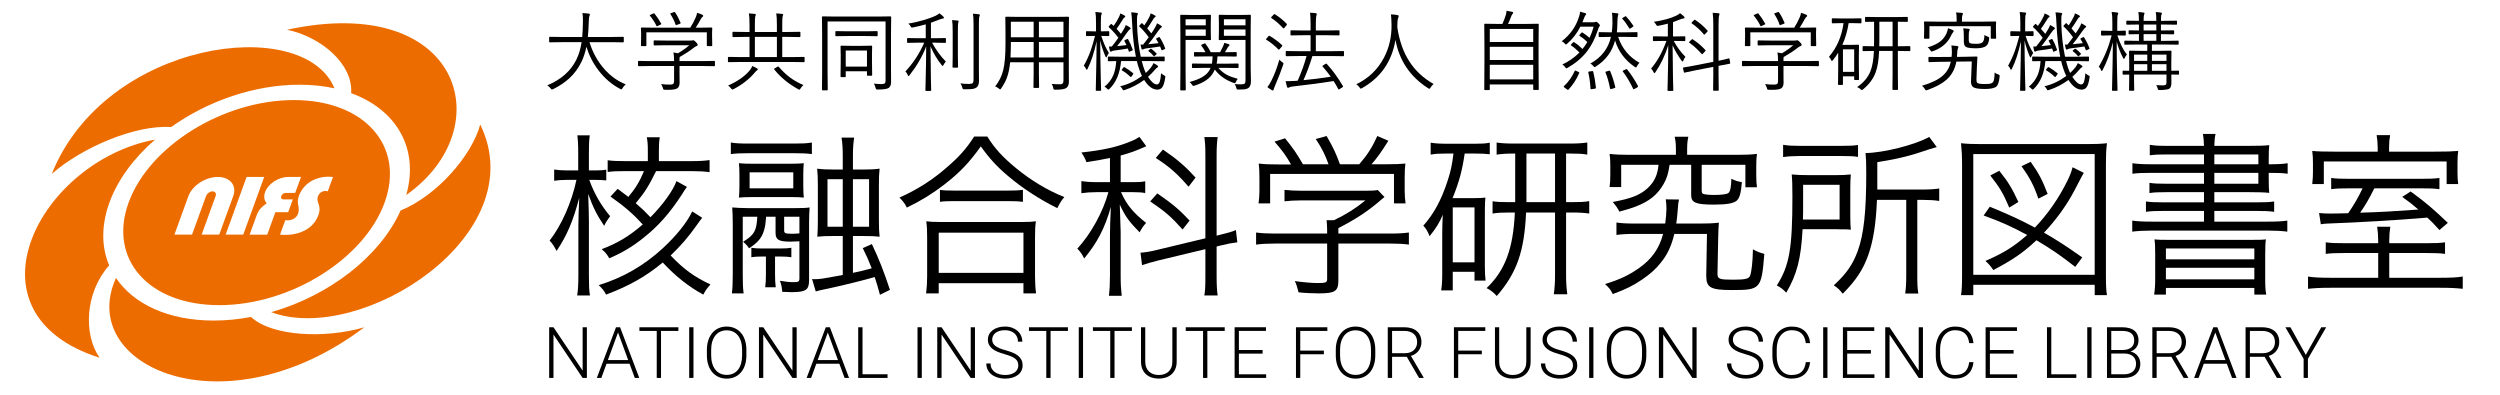 <?xml version="1.0" encoding="utf-8"?>
<!-- Generator: Adobe Illustrator 13.0.0, SVG Export Plug-In . SVG Version: 6.00 Build 14948)  -->
<!DOCTYPE svg PUBLIC "-//W3C//DTD SVG 1.1//EN" "http://www.w3.org/Graphics/SVG/1.1/DTD/svg11.dtd">
<svg version="1.1" id="レイヤー_1" xmlns="http://www.w3.org/2000/svg" xmlns:xlink="http://www.w3.org/1999/xlink" x="0px"
	 y="0px" width="456px" height="72px" viewBox="0 0 456 72" enable-background="new 0 0 456 72" xml:space="preserve">
<g>
	<defs>
		<rect id="SVGID_1_" width="456" height="72"/>
	</defs>
	<clipPath id="SVGID_2_">
		<use xlink:href="#SVGID_1_"  overflow="visible"/>
	</clipPath>
	<path clip-path="url(#SVGID_2_)" fill="#ED6C00" d="M23.454,36.956c3.755-10.325,17.247-18.703,30.145-18.703
		c12.895,0,20.308,8.378,16.553,18.703C66.391,47.289,52.904,55.66,40.003,55.66C27.111,55.66,19.702,47.289,23.454,36.956
		 M54.621,15.451c2.286,0,4.425,0.227,6.39,0.658c-5.603-13.636-41.8-8.804-51.569,15.613c5.396-4.762,15.253-9.011,21.761-8.543
		C37.834,18.461,46.337,15.451,54.621,15.451 M28.287,25.462C7.437,29.293-7.561,57.028,18.165,65.256
		c-2.976-4.259-2.671-11.906,1.75-16.851c-1.403-3.314-1.49-7.238,0.042-11.449C21.493,32.727,24.445,28.792,28.287,25.462
		 M21.158,50.698c-7.304,16.014,19.638,28.317,45.301,8.997c-7.227,2.12-16.885,1.643-20.67-1.881
		c-2.256,0.428-4.537,0.655-6.807,0.655C30.678,58.47,24.352,55.445,21.158,50.698 M49.473,56.943
		c16.345,6.067,47.982-14.066,38.121-34.232c-1.504,5.581-7.781,12.925-14.525,15.69C69.302,46.839,59.939,53.953,49.473,56.943
		 M74.097,35.569C91.495,23.317,84.115-1.441,52.352,5.422c6.305,1.321,12.091,6.334,11.696,11.569
		C72.333,19.999,76.498,27.13,74.097,35.569 M44.368,42.797l3.82-10.521h-3.208l-3.822,10.521H44.368z M42.537,35.78
		c0.706-1.94-0.553-3.504-2.812-3.504c-2.251,0-4.655,1.564-5.363,3.504l-2.548,7.017h3.211l2.555-7.017
		c0.169-0.485,0.706-0.877,1.188-0.877c0.491,0,0.736,0.392,0.558,0.877l-2.544,7.017h3.208L42.537,35.78z M52.09,35.193h1.747
		l1.069-2.917h-2.34c-1.767,0-3.666,1.237-4.216,2.775c-0.295,0.804-0.154,1.544,0.304,2.039c-0.829,0.514-1.497,1.235-1.789,2.045
		l-1.333,3.662h3.209l1.488-4.092h2.332l0.855-2.339h-1.755c-0.317,0-0.491-0.265-0.369-0.586
		C51.406,35.452,51.761,35.193,52.09,35.193 M51.077,42.797c2.1,0.258,5.807-0.314,6.976-3.514c0.718-1.986-0.51-2.243-0.045-3.503
		c0.279-0.787,1.139-1.109,1.774-0.877l0.958-2.627c-2.096-0.261-5.142,0.479-6.239,3.504c-0.522,1.447,0.311,1.955-0.145,3.213
		c-0.285,0.781-1.156,1.34-2.32,1.164L51.077,42.797z"/>
	<g clip-path="url(#SVGID_2_)">
		<path d="M114.133,15.386c-0.224,0.188-0.417,0.411-0.578,0.672c-0.089,0.161-0.162,0.242-0.219,0.242
			c-0.052,0-0.133-0.031-0.242-0.094c-1.505-0.792-2.813-1.914-3.922-3.367c-0.995-1.297-1.732-2.734-2.211-4.313
			c-0.214,1.026-0.505,1.927-0.875,2.703c-0.583,1.198-1.333,2.219-2.25,3.063c-0.787,0.724-1.761,1.377-2.922,1.961
			c-0.141,0.052-0.227,0.078-0.258,0.078c-0.052,0-0.13-0.076-0.234-0.227c-0.156-0.193-0.354-0.373-0.594-0.539
			c2.531-1.052,4.307-2.633,5.328-4.742c0.438-0.901,0.747-1.945,0.93-3.133h-3.664l-2.133,0.031c-0.083,0-0.125-0.047-0.125-0.141
			V6.839c0-0.083,0.042-0.125,0.125-0.125l2.133,0.031h3.773c0.067-0.672,0.109-1.526,0.125-2.563
			c0.005-0.224,0.008-0.403,0.008-0.539c0-0.5-0.029-0.922-0.086-1.266c0.469,0.021,0.846,0.052,1.133,0.094
			c0.151,0.031,0.227,0.091,0.227,0.18c0,0.052-0.031,0.154-0.094,0.305c-0.073,0.141-0.115,0.539-0.125,1.195
			c-0.021,0.948-0.076,1.813-0.164,2.594h4.305l2.125-0.031c0.088,0,0.133,0.042,0.133,0.125v0.742c0,0.094-0.044,0.141-0.133,0.141
			l-2.125-0.031h-4c0.573,1.865,1.471,3.495,2.695,4.891C111.359,13.873,112.664,14.808,114.133,15.386z"/>
		<path d="M130.407,11.948c0,0.083-0.042,0.125-0.125,0.125l-2.086-0.031h-4.25v1.664l0.016,1.375c0,0.495-0.146,0.841-0.438,1.039
			c-0.281,0.177-0.831,0.266-1.648,0.266c-0.136,0-0.326-0.003-0.57-0.008c-0.162,0-0.258-0.013-0.289-0.039
			c-0.026-0.026-0.058-0.115-0.094-0.266c-0.115-0.344-0.227-0.589-0.336-0.734c0.557,0.063,1.112,0.094,1.664,0.094
			c0.26,0,0.442-0.047,0.547-0.141c0.104-0.094,0.156-0.255,0.156-0.484v-2.766h-4.367l-2.086,0.031
			c-0.083,0-0.125-0.042-0.125-0.125v-0.711c0-0.083,0.042-0.125,0.125-0.125l2.086,0.031h4.367c0-0.682-0.039-1.208-0.117-1.578
			c0.354,0.052,0.627,0.104,0.82,0.156c0.75-0.438,1.442-0.927,2.078-1.469h-4.305l-2.078,0.031c-0.083,0-0.125-0.042-0.125-0.125
			V7.495c0-0.083,0.042-0.125,0.125-0.125l2.078,0.031h4.484c0.213,0,0.352-0.01,0.414-0.031c0.067-0.021,0.12-0.031,0.156-0.031
			c0.078,0,0.229,0.112,0.453,0.336c0.213,0.214,0.32,0.38,0.32,0.5c0,0.104-0.055,0.175-0.164,0.211
			c-0.177,0.052-0.401,0.19-0.672,0.414c-0.609,0.484-1.43,1.021-2.461,1.609c-0.011,0.073-0.016,0.253-0.016,0.539v0.195h4.25
			l2.086-0.031c0.083,0,0.125,0.042,0.125,0.125V11.948z M129.915,8.284c0,0.083-0.05,0.125-0.148,0.125h-0.719
			c-0.083,0-0.125-0.042-0.125-0.125V5.901h-11.023v2.383c0,0.083-0.044,0.125-0.133,0.125h-0.734c-0.083,0-0.125-0.042-0.125-0.125
			l0.031-1.711V6.011l-0.031-0.883c0-0.073,0.042-0.109,0.125-0.109l2.211,0.031h6.656c0.385-0.583,0.731-1.239,1.039-1.969
			c0.094-0.208,0.161-0.453,0.203-0.734c0.333,0.073,0.648,0.185,0.945,0.336c0.12,0.058,0.18,0.128,0.18,0.211
			c0,0.068-0.039,0.125-0.117,0.172c-0.104,0.073-0.203,0.195-0.297,0.367c-0.323,0.604-0.644,1.144-0.961,1.617h0.672l2.203-0.031
			c0.099,0,0.148,0.037,0.148,0.109l-0.031,0.789v0.656L129.915,8.284z M120.595,4.3c0.026,0.037,0.039,0.063,0.039,0.078
			c0,0.026-0.06,0.068-0.18,0.125l-0.43,0.211c-0.125,0.052-0.195,0.078-0.211,0.078c-0.037,0-0.068-0.036-0.094-0.109
			c-0.281-0.594-0.672-1.198-1.172-1.813c-0.021-0.026-0.031-0.049-0.031-0.07c0-0.042,0.06-0.086,0.18-0.133l0.398-0.18
			c0.088-0.036,0.148-0.055,0.18-0.055c0.042,0,0.083,0.023,0.125,0.07C119.821,3.024,120.22,3.623,120.595,4.3z M124.134,4.151
			c0.016,0.037,0.023,0.063,0.023,0.078c0,0.026-0.068,0.07-0.203,0.133l-0.43,0.156c-0.104,0.047-0.172,0.07-0.203,0.07
			c-0.042,0-0.076-0.039-0.102-0.117c-0.193-0.594-0.503-1.224-0.93-1.891c-0.021-0.031-0.031-0.057-0.031-0.078
			c0-0.042,0.06-0.083,0.18-0.125l0.43-0.148c0.073-0.026,0.127-0.039,0.164-0.039c0.036,0,0.073,0.023,0.109,0.07
			C123.527,2.834,123.857,3.464,124.134,4.151z"/>
		<path d="M146.76,11.214c0,0.083-0.042,0.125-0.125,0.125l-2.086-0.031h-9.563l-2.086,0.031c-0.083,0-0.125-0.042-0.125-0.125
			v-0.711c0-0.083,0.042-0.125,0.125-0.125l2.086,0.031h1.727v-3.68h-0.75l-2.227,0.031c-0.088,0-0.133-0.042-0.133-0.125V5.925
			c0-0.083,0.044-0.125,0.133-0.125l2.227,0.031h0.75V4.565c0-1.005-0.039-1.713-0.117-2.125c0.375,0.016,0.734,0.047,1.078,0.094
			c0.13,0.021,0.195,0.065,0.195,0.133c0,0.037-0.039,0.154-0.117,0.352c-0.042,0.125-0.063,0.641-0.063,1.547v1.266h4.016V4.565
			c0-1.005-0.039-1.713-0.117-2.125c0.349,0.016,0.708,0.047,1.078,0.094c0.13,0.021,0.195,0.065,0.195,0.133
			c0,0.037-0.039,0.154-0.117,0.352c-0.042,0.125-0.063,0.641-0.063,1.547v1.266h0.977l2.203-0.031c0.088,0,0.133,0.042,0.133,0.125
			v0.711c0,0.083-0.044,0.125-0.133,0.125l-2.203-0.031h-0.977v3.68h1.867l2.086-0.031c0.083,0,0.125,0.042,0.125,0.125V11.214z
			 M138.229,12.651c0,0.063-0.065,0.136-0.195,0.219c-0.109,0.078-0.242,0.214-0.398,0.406c-0.99,1.167-2.263,2.159-3.82,2.977
			c-0.125,0.052-0.206,0.078-0.242,0.078c-0.052,0-0.133-0.07-0.242-0.211c-0.162-0.219-0.336-0.388-0.523-0.508
			c1.615-0.729,2.862-1.578,3.742-2.547c0.344-0.385,0.563-0.727,0.656-1.023c0.276,0.109,0.568,0.253,0.875,0.43
			C138.18,12.519,138.229,12.579,138.229,12.651z M141.706,10.409v-3.68h-4.016v3.68H141.706z M146.549,15.511
			c-0.203,0.172-0.373,0.37-0.508,0.594c-0.109,0.172-0.19,0.258-0.242,0.258c-0.042,0-0.112-0.031-0.211-0.094
			c-1.776-0.979-3.227-2.174-4.352-3.586c-0.031-0.047-0.047-0.081-0.047-0.102c0-0.026,0.049-0.067,0.148-0.125l0.477-0.289
			c0.052-0.031,0.091-0.047,0.117-0.047c0.031,0,0.068,0.021,0.109,0.063c0.698,0.802,1.388,1.456,2.07,1.961
			C144.82,14.67,145.633,15.125,146.549,15.511z"/>
		<path d="M162.55,3.112l-0.031,3.234v6.063l0.016,2.563c0,0.469-0.133,0.815-0.398,1.039c-0.266,0.213-0.943,0.32-2.031,0.32
			c-0.167,0-0.268-0.016-0.305-0.047c-0.026-0.031-0.06-0.123-0.102-0.273c-0.057-0.25-0.156-0.503-0.297-0.758
			c0.588,0.058,1.063,0.086,1.422,0.086c0.281,0,0.474-0.052,0.578-0.156c0.083-0.083,0.125-0.229,0.125-0.438V3.917h-10.578v9.313
			l0.031,3.117c0,0.083-0.042,0.125-0.125,0.125h-0.805c-0.083,0-0.125-0.042-0.125-0.125l0.031-3.188V6.331l-0.031-3.219
			c0-0.083,0.042-0.125,0.125-0.125l2.227,0.031h7.922l2.227-0.031C162.509,2.987,162.55,3.029,162.55,3.112z M160.082,6.479
			c0,0.083-0.042,0.125-0.125,0.125l-2.047-0.031h-3.359l-2.047,0.031c-0.088,0-0.133-0.042-0.133-0.125V5.784
			c0-0.073,0.044-0.109,0.133-0.109l2.047,0.031h3.359l2.047-0.031c0.083,0,0.125,0.037,0.125,0.109V6.479z M159.082,13.69
			c0,0.083-0.044,0.125-0.133,0.125h-0.688c-0.083,0-0.125-0.042-0.125-0.125v-0.688h-3.875v0.945c0,0.083-0.042,0.125-0.125,0.125
			h-0.688c-0.088,0-0.133-0.042-0.133-0.125l0.031-2.641v-1.203l-0.031-1.648c0-0.083,0.042-0.125,0.125-0.125l1.734,0.031h2.031
			l1.75-0.031c0.083,0,0.125,0.042,0.125,0.125L159.05,9.87v1.258L159.082,13.69z M158.136,12.151V9.214h-3.875v2.938H158.136z"/>
		<path d="M172.536,7.69c0,0.089-0.042,0.133-0.125,0.133l-1.906-0.039h-0.492c0.713,1.323,1.549,2.472,2.508,3.445
			c-0.177,0.193-0.32,0.401-0.43,0.625c-0.058,0.115-0.107,0.172-0.148,0.172c-0.037,0-0.094-0.047-0.172-0.141
			c-0.787-0.958-1.469-2.102-2.047-3.43c0.005,1.828,0.028,3.755,0.07,5.781c0.01,0.479,0.023,1.047,0.039,1.703
			c0.01,0.313,0.016,0.484,0.016,0.516c0,0.088-0.042,0.133-0.125,0.133h-0.805c-0.083,0-0.125-0.044-0.125-0.133
			c0-0.005,0.01-0.422,0.031-1.25c0.067-2.422,0.104-4.664,0.109-6.727c-0.677,1.776-1.685,3.519-3.023,5.227
			c-0.073,0.109-0.136,0.164-0.188,0.164c-0.052,0-0.102-0.06-0.148-0.18c-0.089-0.239-0.232-0.458-0.43-0.656
			c1.422-1.51,2.567-3.26,3.438-5.25h-1.117l-1.906,0.039c-0.073,0-0.109-0.044-0.109-0.133V7.065c0-0.083,0.036-0.125,0.109-0.125
			l1.906,0.031h1.391V4.44c-0.781,0.224-1.555,0.412-2.32,0.563c-0.109,0.016-0.18,0.023-0.211,0.023
			c-0.083,0-0.167-0.083-0.25-0.25c-0.109-0.188-0.24-0.346-0.391-0.477c0.942-0.146,1.942-0.377,3-0.695
			c0.807-0.25,1.45-0.487,1.93-0.711c0.323-0.161,0.565-0.317,0.727-0.469c0.286,0.208,0.516,0.396,0.688,0.563
			c0.094,0.094,0.141,0.185,0.141,0.273c0,0.078-0.086,0.125-0.258,0.141c-0.151,0.016-0.38,0.086-0.688,0.211
			c-0.396,0.167-0.87,0.344-1.422,0.531v2.828h0.703l1.906-0.031c0.083,0,0.125,0.042,0.125,0.125V7.69z M174.856,3.901
			c0,0.011-0.026,0.094-0.078,0.25c-0.042,0.13-0.063,0.68-0.063,1.648v4.352l0.031,2.07c0,0.083-0.042,0.125-0.125,0.125h-0.758
			c-0.083,0-0.125-0.042-0.125-0.125l0.031-2.07v-4.32c0-1.073-0.037-1.797-0.109-2.172c0.375,0.016,0.721,0.047,1.039,0.094
			C174.804,3.769,174.856,3.818,174.856,3.901z M178.731,2.745c0,0.052-0.034,0.154-0.102,0.305
			c-0.052,0.115-0.078,0.578-0.078,1.391V12.3l0.016,2.414c0,0.62-0.154,1.036-0.461,1.25c-0.203,0.141-0.448,0.229-0.734,0.266
			c-0.281,0.036-0.769,0.055-1.461,0.055c-0.156,0-0.253-0.019-0.289-0.055c-0.026-0.026-0.063-0.12-0.109-0.281
			c-0.058-0.245-0.169-0.492-0.336-0.742c0.438,0.068,0.966,0.102,1.586,0.102c0.333,0,0.552-0.055,0.656-0.164
			c0.104-0.104,0.156-0.307,0.156-0.609V4.456c0-0.891-0.037-1.542-0.109-1.953c0.396,0.016,0.752,0.05,1.07,0.102
			C178.666,2.62,178.731,2.667,178.731,2.745z"/>
		<path d="M194.982,3.183l-0.031,2.508v7.102l0.016,2.148c0,0.5-0.156,0.867-0.469,1.102c-0.287,0.213-0.948,0.32-1.984,0.32
			c-0.172,0-0.273-0.016-0.305-0.047s-0.063-0.123-0.094-0.273c-0.047-0.266-0.144-0.511-0.289-0.734
			c0.484,0.042,1.013,0.063,1.586,0.063c0.375,0,0.563-0.213,0.563-0.641v-3.375h-4.477v1.906l0.031,2.648
			c0,0.088-0.044,0.133-0.133,0.133h-0.766c-0.083,0-0.125-0.044-0.125-0.133l0.031-2.648v-1.906h-4.289
			c-0.109,1.162-0.318,2.136-0.625,2.922c-0.224,0.583-0.56,1.198-1.008,1.844c-0.094,0.13-0.156,0.195-0.188,0.195
			c-0.042,0-0.117-0.055-0.227-0.164c-0.208-0.162-0.433-0.294-0.672-0.398c0.724-0.911,1.216-1.919,1.477-3.023
			c0.266-1.12,0.398-2.667,0.398-4.641V5.69l-0.031-2.508c0-0.088,0.042-0.133,0.125-0.133l2.273,0.031h6.797l2.281-0.031
			C194.938,3.05,194.982,3.094,194.982,3.183z M188.537,10.487V7.659h-4.156v0.43c0,0.698-0.023,1.498-0.07,2.398H188.537z
			 M188.537,6.792V3.964h-4.156v2.828H188.537z M193.975,6.792V3.964h-4.477v2.828H193.975z M193.975,10.487V7.659h-4.477v2.828
			H193.975z"/>
		<path d="M202.328,6.456c0,0.083-0.047,0.125-0.141,0.125l-1.313-0.031c0.406,1.281,0.87,2.318,1.391,3.109
			c-0.115,0.156-0.237,0.375-0.367,0.656c-0.047,0.104-0.088,0.156-0.125,0.156c-0.042,0-0.086-0.052-0.133-0.156
			c-0.396-0.901-0.716-1.872-0.961-2.914c0.01,2.089,0.042,4.279,0.094,6.57c0.016,0.578,0.034,1.219,0.055,1.922
			c0.01,0.349,0.016,0.536,0.016,0.563c0,0.073-0.044,0.109-0.133,0.109h-0.719c-0.083,0-0.125-0.037-0.125-0.109
			c0-0.005,0.01-0.464,0.031-1.375c0.068-2.692,0.109-5.206,0.125-7.539c-0.463,2.094-1.013,3.763-1.648,5.008
			c-0.068,0.12-0.12,0.18-0.156,0.18c-0.042,0-0.086-0.052-0.133-0.156c-0.083-0.219-0.216-0.417-0.398-0.594
			c0.49-0.875,0.896-1.76,1.219-2.656c0.255-0.708,0.531-1.633,0.828-2.773h-0.094l-1.406,0.031c-0.099,0-0.148-0.042-0.148-0.125
			V5.815c0-0.083,0.049-0.125,0.148-0.125l1.406,0.031h0.273V4.136c0-0.891-0.039-1.542-0.117-1.953
			c0.313,0.016,0.641,0.05,0.984,0.102c0.13,0.016,0.195,0.058,0.195,0.125c0,0.063-0.034,0.169-0.102,0.32
			c-0.052,0.115-0.078,0.573-0.078,1.375v1.617l1.391-0.031c0.094,0,0.141,0.042,0.141,0.125V6.456z M212.531,14.198
			c-0.12,0.823-0.297,1.393-0.531,1.711c-0.213,0.292-0.516,0.438-0.906,0.438c-0.854,0-1.654-0.589-2.398-1.766
			c-1.115,0.818-2.294,1.427-3.539,1.828c-0.13,0.042-0.211,0.063-0.242,0.063c-0.057,0-0.125-0.086-0.203-0.258
			c-0.104-0.183-0.237-0.341-0.398-0.477c1.406-0.328,2.734-0.953,3.984-1.875c-0.198-0.391-0.37-0.813-0.516-1.266
			c-0.167-0.469-0.305-0.953-0.414-1.453h-2.883c-0.203,2.208-0.901,3.891-2.094,5.047c-0.109,0.104-0.185,0.156-0.227,0.156
			c-0.057,0-0.138-0.06-0.242-0.18c-0.115-0.13-0.268-0.248-0.461-0.352c0.74-0.594,1.284-1.315,1.633-2.164
			c0.281-0.698,0.451-1.534,0.508-2.508c-0.406,0.005-0.768,0.013-1.086,0.023c-0.208,0.005-0.315,0.008-0.32,0.008
			c-0.083,0-0.125-0.042-0.125-0.125V10.44c0-0.083,0.042-0.125,0.125-0.125l2.242,0.031h2.75c-0.349-1.708-0.578-3.724-0.688-6.047
			c-0.026-0.896-0.083-1.578-0.172-2.047c0.307,0.011,0.633,0.042,0.977,0.094c0.162,0.021,0.242,0.068,0.242,0.141
			c0,0.058-0.034,0.159-0.102,0.305c-0.037,0.099-0.055,0.378-0.055,0.836c0,0.172,0,0.38,0,0.625
			c0.052,2.183,0.279,4.214,0.68,6.094h2l2.258-0.031c0.073,0,0.109,0.042,0.109,0.125v0.609c0,0.083-0.037,0.125-0.109,0.125
			l-2.258-0.031h-1.813c0.083,0.354,0.18,0.69,0.289,1.008c0.135,0.443,0.287,0.828,0.453,1.156
			c0.391-0.364,0.711-0.708,0.961-1.031c0.208-0.286,0.352-0.542,0.43-0.766c0.359,0.183,0.599,0.326,0.719,0.43
			c0.088,0.073,0.133,0.138,0.133,0.195c0,0.068-0.049,0.128-0.148,0.18c-0.115,0.058-0.263,0.195-0.445,0.414
			c-0.354,0.433-0.771,0.859-1.25,1.281c0.599,0.927,1.138,1.391,1.617,1.391c0.234,0,0.409-0.167,0.523-0.5
			c0.104-0.307,0.185-0.823,0.242-1.547c0.104,0.115,0.276,0.237,0.516,0.367c0.182,0.094,0.273,0.18,0.273,0.258
			C212.57,14.011,212.557,14.084,212.531,14.198z M206.593,9.019c0.016,0.031,0.023,0.058,0.023,0.078
			c0,0.042-0.044,0.086-0.133,0.133l-0.367,0.156c-0.083,0.042-0.135,0.063-0.156,0.063c-0.031,0-0.055-0.031-0.07-0.094
			l-0.172-0.508c-0.766,0.141-1.56,0.261-2.383,0.359c-0.276,0.026-0.458,0.076-0.547,0.148c-0.073,0.052-0.13,0.078-0.172,0.078
			c-0.088,0-0.148-0.057-0.18-0.172c-0.073-0.26-0.125-0.521-0.156-0.781c0.125,0.011,0.294,0.016,0.508,0.016
			c0.385-0.469,0.787-1.002,1.203-1.602c-0.552-0.745-1.13-1.385-1.734-1.922c-0.037-0.031-0.055-0.057-0.055-0.078
			c0-0.026,0.037-0.081,0.109-0.164l0.281-0.305c0.047-0.047,0.081-0.07,0.102-0.07c0.016,0,0.042,0.013,0.078,0.039l0.352,0.336
			c0.38-0.516,0.716-1.075,1.008-1.68c0.104-0.224,0.174-0.422,0.211-0.594c0.307,0.109,0.563,0.234,0.766,0.375
			c0.099,0.052,0.148,0.109,0.148,0.172s-0.049,0.123-0.148,0.18c-0.109,0.073-0.195,0.169-0.258,0.289
			c-0.578,0.927-0.971,1.523-1.18,1.789c0.359,0.406,0.625,0.711,0.797,0.914l0.547-0.898c0.156-0.266,0.263-0.505,0.32-0.719
			c0.276,0.125,0.531,0.273,0.766,0.445c0.088,0.068,0.133,0.128,0.133,0.18c0,0.063-0.055,0.12-0.164,0.172
			c-0.083,0.047-0.271,0.271-0.563,0.672c-0.693,1.016-1.273,1.815-1.742,2.398c0.588-0.052,1.159-0.12,1.711-0.203
			c-0.13-0.286-0.252-0.526-0.367-0.719c-0.021-0.042-0.031-0.073-0.031-0.094c0-0.042,0.047-0.081,0.141-0.117l0.367-0.164
			c0.052-0.021,0.088-0.031,0.109-0.031c0.031,0,0.06,0.029,0.086,0.086C206.072,7.678,206.343,8.29,206.593,9.019z M206.679,13.354
			c0.037,0.026,0.055,0.055,0.055,0.086c0,0.026-0.023,0.07-0.07,0.133l-0.242,0.336c-0.073,0.099-0.125,0.148-0.156,0.148
			c-0.026,0-0.06-0.021-0.102-0.063c-0.474-0.458-0.982-0.844-1.523-1.156c-0.047-0.026-0.07-0.049-0.07-0.07
			c0-0.021,0.037-0.075,0.109-0.164l0.219-0.289c0.052-0.057,0.094-0.086,0.125-0.086c0.021,0,0.055,0.011,0.102,0.031
			C205.666,12.573,206.185,12.938,206.679,13.354z M212.515,8.776c0.01,0.026,0.016,0.047,0.016,0.063
			c0,0.052-0.042,0.097-0.125,0.133l-0.336,0.156c-0.073,0.037-0.123,0.055-0.148,0.055c-0.031,0-0.057-0.034-0.078-0.102
			c-0.052-0.172-0.133-0.372-0.242-0.602c-1.188,0.183-2.018,0.297-2.492,0.344c-0.255,0.037-0.443,0.091-0.563,0.164
			c-0.083,0.042-0.141,0.063-0.172,0.063c-0.083,0-0.143-0.06-0.18-0.18c-0.031-0.099-0.083-0.349-0.156-0.75
			c0.104,0.016,0.258,0.023,0.461,0.023c0.417-0.516,0.758-0.966,1.023-1.352c-0.604-0.828-1.169-1.477-1.695-1.945
			c-0.042-0.036-0.063-0.065-0.063-0.086c0-0.026,0.037-0.078,0.109-0.156l0.289-0.305c0.057-0.057,0.094-0.086,0.109-0.086
			s0.044,0.016,0.086,0.047l0.367,0.375c0.37-0.531,0.68-1.055,0.93-1.57c0.099-0.182,0.172-0.391,0.219-0.625
			c0.307,0.109,0.563,0.234,0.766,0.375c0.099,0.052,0.148,0.109,0.148,0.172c0,0.078-0.049,0.138-0.148,0.18
			c-0.099,0.047-0.182,0.141-0.25,0.281c-0.5,0.818-0.88,1.396-1.141,1.734c0.182,0.203,0.435,0.505,0.758,0.906
			c0.25-0.359,0.484-0.731,0.703-1.117c0.162-0.266,0.268-0.505,0.32-0.719c0.193,0.083,0.448,0.232,0.766,0.445
			c0.088,0.068,0.133,0.128,0.133,0.18c0,0.068-0.055,0.125-0.164,0.172c-0.073,0.037-0.26,0.261-0.563,0.672
			c-0.755,1.083-1.336,1.867-1.742,2.352c0.641-0.052,1.26-0.12,1.859-0.203c-0.115-0.219-0.255-0.458-0.422-0.719
			c-0.021-0.042-0.031-0.07-0.031-0.086c0-0.026,0.06-0.067,0.18-0.125l0.289-0.148c0.052-0.026,0.091-0.039,0.117-0.039
			s0.06,0.031,0.102,0.094C211.919,7.404,212.239,8.047,212.515,8.776z M210.929,9.737c0.047,0.042,0.07,0.073,0.07,0.094
			c0,0.021-0.034,0.06-0.102,0.117l-0.25,0.219c-0.078,0.068-0.13,0.102-0.156,0.102c-0.021,0-0.055-0.026-0.102-0.078
			c-0.245-0.313-0.539-0.591-0.883-0.836c-0.047-0.036-0.07-0.065-0.07-0.086c0-0.021,0.044-0.067,0.133-0.141l0.211-0.172
			c0.057-0.052,0.104-0.078,0.141-0.078c0.031,0,0.076,0.021,0.133,0.063C210.361,9.18,210.653,9.446,210.929,9.737z"/>
		<path d="M220.875,7.19c0,0.083-0.042,0.125-0.125,0.125l-1.602-0.031h-2.898v5.82l0.031,3.25c0,0.088-0.042,0.133-0.125,0.133
			h-0.758c-0.083,0-0.125-0.044-0.125-0.133l0.031-3.25V6.183l-0.031-3.359c0-0.083,0.042-0.125,0.125-0.125l1.813,0.031h1.938
			l1.602-0.031c0.083,0,0.125,0.042,0.125,0.125L220.844,4.3v1.359L220.875,7.19z M219.93,4.62V3.511h-3.68V4.62H219.93z
			 M219.93,6.534V5.37h-3.68v1.164H219.93z M225.915,12.284c0,0.083-0.042,0.125-0.125,0.125l-2.133-0.031h-1.422
			c0.443,0.542,0.974,0.974,1.594,1.297c0.5,0.261,1.146,0.495,1.938,0.703c-0.115,0.13-0.232,0.323-0.352,0.578
			c-0.063,0.151-0.123,0.227-0.18,0.227c-0.042,0-0.12-0.021-0.234-0.063c-1.469-0.526-2.609-1.338-3.422-2.438l-0.242,0.5
			c-0.578,1.089-1.729,1.901-3.453,2.438c-0.12,0.042-0.195,0.063-0.227,0.063c-0.047,0-0.115-0.068-0.203-0.203
			c-0.172-0.245-0.333-0.419-0.484-0.523c1.885-0.484,3.096-1.2,3.633-2.148c0.052-0.094,0.123-0.237,0.211-0.43h-1.125
			l-2.141,0.031c-0.088,0-0.133-0.042-0.133-0.125v-0.578c0-0.083,0.044-0.125,0.133-0.125l2.141,0.031h1.359
			c0.068-0.328,0.112-0.771,0.133-1.328h-1.203l-2.063,0.031c-0.083,0-0.125-0.044-0.125-0.133V9.62
			c0-0.083,0.042-0.125,0.125-0.125l1.969,0.031c-0.245-0.469-0.498-0.87-0.758-1.203c-0.026-0.036-0.039-0.065-0.039-0.086
			c0-0.036,0.052-0.075,0.156-0.117l0.367-0.164c0.088-0.031,0.143-0.047,0.164-0.047c0.037,0,0.073,0.023,0.109,0.07
			c0.37,0.484,0.69,1,0.961,1.547h1.695c0.135-0.255,0.315-0.606,0.539-1.055c0.104-0.224,0.18-0.442,0.227-0.656
			c0.276,0.063,0.537,0.138,0.781,0.227c0.12,0.047,0.18,0.104,0.18,0.172c0,0.063-0.037,0.123-0.109,0.18
			c-0.104,0.083-0.19,0.195-0.258,0.336c-0.01,0.016-0.086,0.144-0.227,0.383c-0.094,0.156-0.18,0.294-0.258,0.414l2.039-0.031
			c0.083,0,0.125,0.042,0.125,0.125v0.563c0,0.089-0.042,0.133-0.125,0.133l-2.07-0.031h-1.313
			c-0.016,0.469-0.068,0.912-0.156,1.328h1.742l2.133-0.031c0.083,0,0.125,0.042,0.125,0.125V12.284z M228.172,14.792
			c0,0.594-0.138,1-0.414,1.219c-0.162,0.135-0.383,0.224-0.664,0.266c-0.245,0.036-0.654,0.055-1.227,0.055
			c-0.151,0-0.242-0.016-0.273-0.047c-0.026-0.026-0.057-0.112-0.094-0.258c-0.073-0.276-0.169-0.511-0.289-0.703
			c0.37,0.042,0.742,0.063,1.117,0.063s0.615-0.055,0.719-0.164c0.088-0.104,0.133-0.305,0.133-0.602V7.284h-3.008l-1.734,0.031
			c-0.094,0-0.141-0.042-0.141-0.125l0.031-1.438V4.198l-0.031-1.375c0-0.083,0.047-0.125,0.141-0.125l1.734,0.031h2.125
			l1.734-0.031c0.083,0,0.125,0.042,0.125,0.125l-0.031,2.289v7.313L228.172,14.792z M227.18,4.62V3.511h-3.938V4.62H227.18z
			 M227.18,6.534V5.37h-3.938v1.164H227.18z"/>
		<path d="M233.846,8.229c0.042,0.042,0.063,0.076,0.063,0.102c0,0.026-0.026,0.068-0.078,0.125l-0.383,0.445
			c-0.094,0.115-0.153,0.172-0.18,0.172c-0.021,0-0.052-0.018-0.094-0.055c-0.62-0.651-1.349-1.239-2.188-1.766
			c-0.052-0.026-0.078-0.052-0.078-0.078c0-0.026,0.031-0.073,0.094-0.141l0.336-0.398c0.052-0.073,0.104-0.109,0.156-0.109
			c0.026,0,0.06,0.008,0.102,0.023C232.497,7.097,233.247,7.657,233.846,8.229z M234.041,11.831
			c-0.344,1.042-0.828,2.294-1.453,3.758c-0.177,0.406-0.269,0.646-0.273,0.719c-0.021,0.13-0.065,0.195-0.133,0.195
			c-0.063,0-0.141-0.026-0.234-0.078c-0.245-0.146-0.503-0.323-0.773-0.531c0.234-0.292,0.477-0.685,0.727-1.18
			c0.552-1.094,1.036-2.375,1.453-3.844c0.104,0.136,0.286,0.297,0.547,0.484c0.136,0.083,0.203,0.156,0.203,0.219
			C234.104,11.61,234.083,11.696,234.041,11.831z M234.682,4.331c0.036,0.042,0.055,0.081,0.055,0.117
			c0,0.047-0.034,0.109-0.102,0.188l-0.352,0.43c-0.073,0.083-0.125,0.125-0.156,0.125c-0.026,0-0.06-0.021-0.102-0.063
			c-0.703-0.771-1.411-1.383-2.125-1.836c-0.047-0.031-0.07-0.06-0.07-0.086c0-0.026,0.039-0.078,0.117-0.156l0.352-0.367
			c0.067-0.078,0.122-0.117,0.164-0.117c0.021,0,0.052,0.013,0.094,0.039C233.374,3.125,234.083,3.701,234.682,4.331z
			 M245.143,10.112c0,0.094-0.036,0.141-0.109,0.141l-2.273-0.031h-3.375c-0.484,1.583-1.028,3.05-1.633,4.398
			c1.521-0.135,3.18-0.344,4.977-0.625c-0.386-0.547-0.872-1.159-1.461-1.836c-0.036-0.042-0.055-0.075-0.055-0.102
			c0-0.042,0.052-0.094,0.156-0.156l0.398-0.242c0.058-0.042,0.104-0.063,0.141-0.063c0.026,0,0.055,0.016,0.086,0.047
			c1.042,1.136,2.026,2.484,2.953,4.047c0.021,0.036,0.031,0.065,0.031,0.086c0,0.042-0.044,0.094-0.133,0.156l-0.453,0.289
			c-0.104,0.073-0.175,0.109-0.211,0.109c-0.026,0-0.052-0.026-0.078-0.078c-0.286-0.542-0.573-1.031-0.859-1.469
			c-2.047,0.333-4.508,0.661-7.383,0.984c-0.333,0.036-0.55,0.086-0.648,0.148c-0.151,0.073-0.237,0.109-0.258,0.109
			c-0.099,0-0.169-0.07-0.211-0.211c-0.114-0.385-0.2-0.719-0.258-1c0.625,0,1.169-0.016,1.633-0.047l0.578-0.047
			c0.703-1.588,1.242-3.088,1.617-4.5h-1.391l-2.273,0.031c-0.089,0-0.133-0.047-0.133-0.141v-0.68c0-0.083,0.044-0.125,0.133-0.125
			l2.273,0.031h2.125V6.425h-1.375l-2.164,0.031c-0.083,0-0.125-0.042-0.125-0.125v-0.68c0-0.083,0.042-0.125,0.125-0.125
			l2.164,0.031h1.375V4.409c0-0.942-0.031-1.638-0.094-2.086c0.422,0.016,0.769,0.044,1.039,0.086
			c0.13,0.016,0.195,0.063,0.195,0.141c0,0.052-0.026,0.148-0.078,0.289c-0.067,0.193-0.102,0.703-0.102,1.531v1.188h2.016
			l2.18-0.031c0.083,0,0.125,0.042,0.125,0.125v0.68c0,0.083-0.042,0.125-0.125,0.125l-2.18-0.031h-2.016v2.914h2.75l2.273-0.031
			c0.073,0,0.109,0.042,0.109,0.125V10.112z"/>
		<path d="M261.495,15.323c-0.229,0.177-0.414,0.393-0.555,0.648c-0.094,0.151-0.164,0.227-0.211,0.227
			c-0.058,0-0.138-0.037-0.242-0.109c-3.271-2.088-5.255-5.026-5.953-8.813c-0.656,3.938-2.688,6.87-6.094,8.797
			c-0.13,0.073-0.211,0.109-0.242,0.109c-0.036,0-0.109-0.081-0.219-0.242c-0.167-0.224-0.364-0.414-0.594-0.57
			c2.239-1.078,3.925-2.698,5.055-4.859c0.948-1.807,1.406-3.805,1.375-5.992c-0.016-0.854-0.052-1.487-0.109-1.898
			c0.427,0.016,0.825,0.058,1.195,0.125c0.151,0.037,0.227,0.102,0.227,0.195c0,0.063-0.031,0.167-0.094,0.313
			c-0.094,0.214-0.141,0.513-0.141,0.898c0,0.375-0.008,0.654-0.023,0.836c0.37,2.464,1.104,4.542,2.203,6.234
			C258.156,12.899,259.631,14.266,261.495,15.323z"/>
		<path d="M280.667,16.3c0,0.073-0.042,0.109-0.125,0.109h-0.758c-0.083,0-0.125-0.037-0.125-0.109v-0.898h-7.922v0.914
			c0,0.073-0.042,0.109-0.125,0.109h-0.758c-0.083,0-0.125-0.037-0.125-0.109l0.031-5.07V8.284l-0.031-3.828
			c0-0.083,0.042-0.125,0.125-0.125l2.242,0.031h0.945c0.224-0.484,0.438-1.049,0.641-1.695c0.058-0.219,0.094-0.453,0.109-0.703
			c0.313,0.042,0.653,0.104,1.023,0.188c0.13,0.037,0.195,0.097,0.195,0.18c0,0.052-0.031,0.109-0.094,0.172
			c-0.114,0.136-0.195,0.271-0.242,0.406c-0.234,0.625-0.438,1.109-0.609,1.453h3.234l2.242-0.031c0.083,0,0.125,0.042,0.125,0.125
			l-0.031,3.461v3.313L280.667,16.3z M279.659,7.659V5.276h-7.922v2.383H279.659z M279.659,10.94V8.542h-7.922v2.398H279.659z
			 M279.659,14.487v-2.664h-7.922v2.664H279.659z"/>
		<path d="M291.822,4.62c0,0.083-0.036,0.162-0.109,0.234c-0.063,0.063-0.159,0.292-0.289,0.688
			c-0.505,1.531-1.161,2.815-1.969,3.852c-0.896,1.146-2.065,2.136-3.508,2.969c-0.146,0.073-0.231,0.109-0.258,0.109
			c-0.047,0-0.114-0.075-0.203-0.227c-0.141-0.203-0.313-0.362-0.516-0.477c1.208-0.573,2.25-1.305,3.125-2.195
			c-0.578-0.578-1.086-1.005-1.523-1.281c-0.042-0.026-0.063-0.052-0.063-0.078c0-0.021,0.026-0.063,0.078-0.125l0.32-0.336
			c0.058-0.057,0.102-0.086,0.133-0.086c0.021,0,0.058,0.016,0.109,0.047c0.505,0.318,1.005,0.724,1.5,1.219
			c0.37-0.458,0.664-0.88,0.883-1.266c-0.442-0.442-0.911-0.815-1.406-1.117c-0.047-0.031-0.07-0.06-0.07-0.086
			c0-0.026,0.028-0.073,0.086-0.141l0.289-0.336c0.052-0.057,0.094-0.086,0.125-0.086c0.026,0,0.063,0.016,0.109,0.047
			c0.438,0.276,0.859,0.594,1.266,0.953c0.323-0.672,0.573-1.349,0.75-2.031h-2.43c-0.604,1.203-1.398,2.232-2.383,3.086
			c-0.125,0.109-0.211,0.164-0.258,0.164c-0.036,0-0.109-0.065-0.219-0.195c-0.161-0.177-0.339-0.31-0.531-0.398
			c1.552-1.198,2.602-2.685,3.148-4.461c0.125-0.385,0.195-0.695,0.211-0.93c0.38,0.094,0.685,0.18,0.914,0.258
			c0.125,0.042,0.188,0.102,0.188,0.18c0,0.052-0.036,0.115-0.109,0.188c-0.083,0.083-0.164,0.232-0.242,0.445
			c-0.192,0.5-0.305,0.784-0.336,0.852h2.086c0.067,0,0.146-0.01,0.234-0.031c0.011,0,0.044-0.013,0.102-0.039
			c0.036-0.016,0.067-0.023,0.094-0.023c0.083,0,0.206,0.081,0.367,0.242C291.721,4.404,291.822,4.542,291.822,4.62z
			 M288.033,13.354c-0.469,1.104-1.114,2.099-1.938,2.984c-0.047,0.047-0.081,0.07-0.102,0.07c-0.031,0-0.094-0.037-0.188-0.109
			l-0.453-0.336c-0.094-0.068-0.141-0.12-0.141-0.156c0-0.026,0.016-0.055,0.047-0.086c0.849-0.792,1.505-1.719,1.969-2.781
			c0.021-0.052,0.05-0.078,0.086-0.078c0.031,0,0.099,0.026,0.203,0.078l0.414,0.188c0.083,0.037,0.125,0.078,0.125,0.125
			C288.057,13.274,288.049,13.308,288.033,13.354z M291.104,16.011c0,0.021,0,0.034,0,0.039c0,0.063-0.075,0.106-0.227,0.133
			l-0.547,0.078c-0.052,0.01-0.091,0.016-0.117,0.016c-0.067,0-0.102-0.042-0.102-0.125c-0.063-1.052-0.198-2.034-0.406-2.945
			c-0.005-0.021-0.008-0.039-0.008-0.055c0-0.057,0.073-0.096,0.219-0.117l0.453-0.063c0.036-0.005,0.073-0.008,0.109-0.008
			c0.067,0,0.109,0.029,0.125,0.086C290.796,13.811,290.963,14.797,291.104,16.011z M299.041,11.448
			c-0.183,0.183-0.333,0.391-0.453,0.625c-0.078,0.162-0.141,0.242-0.188,0.242c-0.042,0-0.122-0.042-0.242-0.125
			c-1.776-1.219-2.966-2.82-3.57-4.805c-0.526,2.021-1.698,3.607-3.516,4.758c-0.13,0.073-0.206,0.109-0.227,0.109
			c-0.042,0-0.117-0.07-0.227-0.211c-0.146-0.188-0.325-0.336-0.539-0.445c2.026-1.125,3.278-2.747,3.758-4.867h-0.242l-1.867,0.031
			c-0.089,0-0.133-0.042-0.133-0.125V5.987c0-0.083,0.044-0.125,0.133-0.125l1.867,0.031h0.383c0.073-0.422,0.117-0.95,0.133-1.586
			c0-0.859-0.026-1.521-0.078-1.984c0.286,0.016,0.604,0.05,0.953,0.102c0.141,0.016,0.211,0.063,0.211,0.141
			c0,0.037-0.026,0.123-0.078,0.258c-0.063,0.183-0.102,0.703-0.117,1.563c0,0.542-0.031,1.044-0.094,1.508h1.648l2-0.031
			c0.083,0,0.125,0.042,0.125,0.125v0.648c0,0.083-0.042,0.125-0.125,0.125l-2-0.031h-1.406
			C295.854,8.834,297.15,10.407,299.041,11.448z M294.619,15.862c0.011,0.031,0.016,0.055,0.016,0.07
			c0,0.057-0.058,0.104-0.172,0.141l-0.531,0.156c-0.063,0.021-0.109,0.031-0.141,0.031c-0.058,0-0.097-0.042-0.117-0.125
			c-0.214-1.114-0.489-2.086-0.828-2.914c-0.016-0.031-0.023-0.055-0.023-0.07c0-0.047,0.06-0.086,0.18-0.117l0.438-0.117
			c0.073-0.021,0.125-0.031,0.156-0.031c0.036,0,0.067,0.029,0.094,0.086C294.049,13.795,294.358,14.758,294.619,15.862z
			 M297.9,4.667c0.026,0.042,0.039,0.076,0.039,0.102c0,0.031-0.034,0.07-0.102,0.117l-0.414,0.289
			c-0.063,0.047-0.109,0.07-0.141,0.07c-0.036,0-0.07-0.028-0.102-0.086c-0.433-0.713-0.849-1.284-1.25-1.711
			c-0.031-0.036-0.047-0.065-0.047-0.086c0-0.036,0.05-0.083,0.148-0.141l0.367-0.219c0.052-0.031,0.091-0.047,0.117-0.047
			c0.036,0,0.07,0.021,0.102,0.063C297.083,3.519,297.51,4.068,297.9,4.667z M298.768,15.69c0.011,0.031,0.016,0.057,0.016,0.078
			c0,0.052-0.055,0.112-0.164,0.18l-0.445,0.25c-0.094,0.057-0.156,0.086-0.188,0.086c-0.042,0-0.075-0.029-0.102-0.086
			c-0.578-1.224-1.2-2.268-1.867-3.133c-0.026-0.031-0.039-0.06-0.039-0.086c0-0.047,0.05-0.094,0.148-0.141l0.414-0.188
			c0.083-0.036,0.136-0.055,0.156-0.055c0.026,0,0.055,0.019,0.086,0.055C297.538,13.594,298.2,14.607,298.768,15.69z"/>
		<path d="M307.417,10.362c-0.172,0.229-0.294,0.453-0.367,0.672c-0.052,0.125-0.102,0.188-0.148,0.188
			c-0.052,0-0.109-0.047-0.172-0.141c-0.688-0.948-1.237-1.888-1.648-2.82c0.005,1.865,0.028,3.839,0.07,5.922
			c0.011,0.49,0.026,1.07,0.047,1.742c0.005,0.323,0.008,0.5,0.008,0.531c0,0.083-0.042,0.125-0.125,0.125h-0.805
			c-0.083,0-0.125-0.042-0.125-0.125c0-0.005,0.011-0.438,0.031-1.297c0.067-2.51,0.104-4.815,0.109-6.914
			c-0.594,1.88-1.378,3.526-2.352,4.938c-0.067,0.104-0.125,0.156-0.172,0.156c-0.042,0-0.097-0.06-0.164-0.18
			c-0.12-0.26-0.269-0.479-0.445-0.656c1.125-1.297,2.058-2.977,2.797-5.039h-0.445l-1.906,0.031c-0.073,0-0.109-0.042-0.109-0.125
			V6.745c0-0.083,0.036-0.125,0.109-0.125l1.906,0.031h0.703V4.315c-0.542,0.141-1.106,0.269-1.695,0.383
			c-0.109,0.016-0.18,0.023-0.211,0.023c-0.083,0-0.167-0.083-0.25-0.25c-0.125-0.208-0.255-0.372-0.391-0.492
			c1.692-0.26,3.044-0.63,4.055-1.109c0.317-0.156,0.558-0.31,0.719-0.461c0.286,0.203,0.516,0.391,0.688,0.563
			c0.094,0.094,0.141,0.183,0.141,0.266c0,0.083-0.086,0.133-0.258,0.148c-0.151,0.011-0.38,0.078-0.688,0.203
			c-0.438,0.188-0.825,0.339-1.164,0.453v2.609h0.211l1.898-0.031c0.089,0,0.133,0.042,0.133,0.125V7.37
			c0,0.083-0.044,0.125-0.133,0.125l-1.898-0.031h-0.086C305.883,8.573,306.594,9.54,307.417,10.362z M315.589,11.479
			c0.005,0.026,0.008,0.044,0.008,0.055c0,0.037-0.039,0.068-0.117,0.094l-2.016,0.383v1.648l0.031,2.766
			c0,0.083-0.042,0.125-0.125,0.125h-0.773c-0.083,0-0.125-0.042-0.125-0.125l0.031-2.75v-1.477l-3.148,0.609
			c-0.625,0.12-1.164,0.232-1.617,0.336c-0.302,0.063-0.458,0.097-0.469,0.102c-0.026,0.005-0.047,0.008-0.063,0.008
			c-0.042,0-0.067-0.042-0.078-0.125l-0.148-0.688c0-0.021,0-0.039,0-0.055c0-0.047,0.039-0.075,0.117-0.086
			c0.661-0.099,1.364-0.224,2.109-0.375l3.297-0.648V4.519c0-0.974-0.036-1.703-0.109-2.188c0.453,0.016,0.8,0.042,1.039,0.078
			c0.141,0.021,0.211,0.068,0.211,0.141c0,0.052-0.026,0.148-0.078,0.289c-0.067,0.193-0.102,0.742-0.102,1.648v6.594
			c0.739-0.146,1.359-0.289,1.859-0.43c0.021-0.005,0.034-0.008,0.039-0.008c0.058,0,0.091,0.044,0.102,0.133L315.589,11.479z
			 M311.05,9.112c0.042,0.047,0.063,0.083,0.063,0.109c0,0.026-0.036,0.076-0.109,0.148l-0.359,0.383
			c-0.089,0.094-0.148,0.141-0.18,0.141c-0.021,0-0.05-0.021-0.086-0.063c-0.766-0.854-1.508-1.528-2.227-2.023
			c-0.047-0.031-0.07-0.063-0.07-0.094s0.039-0.086,0.117-0.164l0.336-0.32c0.063-0.063,0.109-0.094,0.141-0.094
			c0.021,0,0.055,0.016,0.102,0.047C309.615,7.735,310.373,8.378,311.05,9.112z M311.433,5.565c0.042,0.042,0.063,0.073,0.063,0.094
			c0,0.031-0.031,0.078-0.094,0.141l-0.367,0.391c-0.104,0.099-0.164,0.148-0.18,0.148c-0.021,0-0.047-0.023-0.078-0.07
			c-0.641-0.776-1.372-1.442-2.195-2c-0.042-0.031-0.063-0.057-0.063-0.078c0-0.031,0.042-0.091,0.125-0.18l0.336-0.336
			c0.063-0.063,0.106-0.094,0.133-0.094c0.021,0,0.052,0.016,0.094,0.047C310.034,4.175,310.776,4.821,311.433,5.565z"/>
		<path d="M331.77,11.948c0,0.083-0.042,0.125-0.125,0.125l-2.086-0.031h-4.25v1.664l0.016,1.375c0,0.495-0.146,0.841-0.438,1.039
			c-0.281,0.177-0.831,0.266-1.648,0.266c-0.136,0-0.325-0.003-0.57-0.008c-0.161,0-0.258-0.013-0.289-0.039
			c-0.026-0.026-0.058-0.115-0.094-0.266c-0.114-0.344-0.227-0.589-0.336-0.734c0.558,0.063,1.112,0.094,1.664,0.094
			c0.261,0,0.442-0.047,0.547-0.141s0.156-0.255,0.156-0.484v-2.766h-4.367l-2.086,0.031c-0.083,0-0.125-0.042-0.125-0.125v-0.711
			c0-0.083,0.042-0.125,0.125-0.125l2.086,0.031h4.367c0-0.682-0.039-1.208-0.117-1.578c0.354,0.052,0.628,0.104,0.82,0.156
			c0.75-0.438,1.442-0.927,2.078-1.469h-4.305l-2.078,0.031c-0.083,0-0.125-0.042-0.125-0.125V7.495
			c0-0.083,0.042-0.125,0.125-0.125l2.078,0.031h4.484c0.214,0,0.352-0.01,0.414-0.031c0.067-0.021,0.12-0.031,0.156-0.031
			c0.078,0,0.229,0.112,0.453,0.336c0.214,0.214,0.32,0.38,0.32,0.5c0,0.104-0.055,0.175-0.164,0.211
			c-0.177,0.052-0.401,0.19-0.672,0.414c-0.609,0.484-1.43,1.021-2.461,1.609c-0.011,0.073-0.016,0.253-0.016,0.539v0.195h4.25
			l2.086-0.031c0.083,0,0.125,0.042,0.125,0.125V11.948z M331.277,8.284c0,0.083-0.05,0.125-0.148,0.125h-0.719
			c-0.083,0-0.125-0.042-0.125-0.125V5.901h-11.023v2.383c0,0.083-0.044,0.125-0.133,0.125h-0.734c-0.083,0-0.125-0.042-0.125-0.125
			l0.031-1.711V6.011l-0.031-0.883c0-0.073,0.042-0.109,0.125-0.109l2.211,0.031h6.656c0.386-0.583,0.731-1.239,1.039-1.969
			c0.094-0.208,0.161-0.453,0.203-0.734c0.333,0.073,0.648,0.185,0.945,0.336c0.12,0.058,0.18,0.128,0.18,0.211
			c0,0.068-0.039,0.125-0.117,0.172c-0.104,0.073-0.203,0.195-0.297,0.367c-0.323,0.604-0.644,1.144-0.961,1.617h0.672l2.203-0.031
			c0.099,0,0.148,0.037,0.148,0.109l-0.031,0.789v0.656L331.277,8.284z M321.957,4.3c0.026,0.037,0.039,0.063,0.039,0.078
			c0,0.026-0.06,0.068-0.18,0.125l-0.43,0.211c-0.125,0.052-0.195,0.078-0.211,0.078c-0.036,0-0.067-0.036-0.094-0.109
			c-0.281-0.594-0.672-1.198-1.172-1.813c-0.021-0.026-0.031-0.049-0.031-0.07c0-0.042,0.06-0.086,0.18-0.133l0.398-0.18
			c0.089-0.036,0.148-0.055,0.18-0.055c0.042,0,0.083,0.023,0.125,0.07C321.184,3.024,321.582,3.623,321.957,4.3z M325.496,4.151
			c0.016,0.037,0.023,0.063,0.023,0.078c0,0.026-0.067,0.07-0.203,0.133l-0.43,0.156c-0.104,0.047-0.172,0.07-0.203,0.07
			c-0.042,0-0.075-0.039-0.102-0.117c-0.192-0.594-0.503-1.224-0.93-1.891c-0.021-0.031-0.031-0.057-0.031-0.078
			c0-0.042,0.06-0.083,0.18-0.125l0.43-0.148c0.073-0.026,0.128-0.039,0.164-0.039s0.073,0.023,0.109,0.07
			C324.89,2.834,325.22,3.464,325.496,4.151z"/>
		<path d="M339.529,4.12c0,0.089-0.042,0.133-0.125,0.133l-1.711-0.039h-0.5c-0.214,1.401-0.597,2.724-1.148,3.969h1.711
			l1.203-0.031c0.083,0,0.125,0.042,0.125,0.125l-0.031,1.922v1.344l0.031,2.93c0,0.083-0.044,0.125-0.133,0.125h-0.625
			c-0.083,0-0.125-0.042-0.125-0.125v-0.547h-2.047v1.445c0,0.083-0.042,0.125-0.125,0.125h-0.648c-0.083,0-0.125-0.042-0.125-0.125
			l0.031-3.078V9.604c-0.271,0.453-0.586,0.901-0.945,1.344c-0.099,0.12-0.167,0.18-0.203,0.18s-0.081-0.055-0.133-0.164
			c-0.094-0.208-0.227-0.411-0.398-0.609c1.438-1.667,2.323-3.713,2.656-6.141h-0.289l-1.727,0.039
			c-0.083,0-0.125-0.044-0.125-0.133V3.464c0-0.083,0.042-0.125,0.125-0.125l1.727,0.031h1.719l1.711-0.031
			c0.083,0,0.125,0.042,0.125,0.125V4.12z M338.201,13.112V8.995h-2.047v4.117H338.201z M348.443,9.214
			c0,0.073-0.044,0.109-0.133,0.109l-2.141-0.031v4.43l0.031,2.563c0,0.083-0.042,0.125-0.125,0.125h-0.773
			c-0.083,0-0.125-0.042-0.125-0.125l0.031-2.563v-4.43h-2.461c-0.063,1.656-0.276,2.969-0.641,3.938
			c-0.422,1.146-1.19,2.175-2.305,3.086c-0.104,0.083-0.169,0.125-0.195,0.125c-0.036,0-0.12-0.058-0.25-0.172
			c-0.156-0.156-0.364-0.284-0.625-0.383c1.151-0.781,1.956-1.727,2.414-2.836c0.375-0.927,0.594-2.18,0.656-3.758l-1.938,0.031
			c-0.083,0-0.125-0.036-0.125-0.109v-0.68c0-0.083,0.042-0.125,0.125-0.125l1.953,0.031c0.011-0.234,0.016-0.606,0.016-1.117V3.964
			c-0.453,0.005-0.852,0.013-1.195,0.023c-0.016,0-0.102,0.003-0.258,0.008c-0.047,0-0.075,0-0.086,0
			c-0.073,0-0.109-0.042-0.109-0.125V3.206c0-0.083,0.036-0.125,0.109-0.125l2.07,0.031h3.438l2.063-0.031
			c0.083,0,0.125,0.042,0.125,0.125V3.87c0,0.083-0.042,0.125-0.125,0.125c-0.021,0-0.094-0.002-0.219-0.008
			c-0.448-0.01-0.94-0.018-1.477-0.023V8.44l2.141-0.031c0.089,0,0.133,0.042,0.133,0.125V9.214z M345.209,8.44V3.964h-2.414v3.359
			c0,0.511-0.005,0.883-0.016,1.117H345.209z"/>
		<path d="M364.726,13.995c-0.089,0.933-0.289,1.534-0.602,1.805c-0.349,0.286-1.05,0.43-2.102,0.43
			c-1.089,0-1.792-0.112-2.109-0.336c-0.271-0.188-0.406-0.534-0.406-1.039c0-0.057,0.003-0.114,0.008-0.172l0.141-3.477
			l-2.813,0.031c-0.261,1.375-0.867,2.482-1.82,3.32c-0.808,0.714-1.972,1.336-3.492,1.867c-0.099,0.042-0.175,0.063-0.227,0.063
			c-0.058,0-0.13-0.086-0.219-0.258c-0.136-0.234-0.308-0.43-0.516-0.586c1.729-0.505,3.005-1.13,3.828-1.875
			c0.724-0.656,1.203-1.495,1.438-2.516l-1.813,0.023c-0.646,0.005-1.198,0.019-1.656,0.039c-0.078,0.005-0.198,0.011-0.359,0.016
			c-0.063,0.005-0.104,0.008-0.125,0.008c-0.083,0-0.125-0.044-0.125-0.133l-0.016-0.703c0-0.083,0.047-0.125,0.141-0.125
			l1.172,0.023c0.308,0,0.63-0.002,0.969-0.008l1.953-0.016c0.005-0.026,0.021-0.266,0.047-0.719c0-0.552-0.031-1.01-0.094-1.375
			c0.489,0.042,0.836,0.078,1.039,0.109c0.161,0.016,0.242,0.073,0.242,0.172c0,0.063-0.031,0.159-0.094,0.289
			c-0.063,0.162-0.102,0.425-0.117,0.789c-0.026,0.469-0.042,0.714-0.047,0.734l1.313-0.016c0.651-0.016,1.247-0.028,1.789-0.039
			c0.308-0.005,0.469-0.008,0.484-0.008c0.094,0,0.141,0.042,0.141,0.125c-0.052,0.797-0.083,1.373-0.094,1.727l-0.078,2.227
			c-0.005,0.058-0.008,0.112-0.008,0.164c0,0.281,0.055,0.472,0.164,0.57c0.141,0.136,0.609,0.203,1.406,0.203
			c0.479,0,0.82-0.028,1.023-0.086c0.188-0.052,0.333-0.141,0.438-0.266c0.172-0.203,0.269-0.784,0.289-1.742
			c0.188,0.146,0.406,0.258,0.656,0.336c0.177,0.063,0.266,0.141,0.266,0.234C364.741,13.834,364.736,13.896,364.726,13.995z
			 M364.093,6.94c0,0.083-0.042,0.125-0.125,0.125h-0.758c-0.063,0-0.094-0.042-0.094-0.125V4.776h-11.188V6.94
			c0,0.083-0.042,0.125-0.125,0.125h-0.742c-0.083,0-0.125-0.042-0.125-0.125l0.031-1.602v-0.5l-0.031-0.797
			c0-0.083,0.042-0.125,0.125-0.125l2.195,0.031h3.633V3.292c0-0.396-0.036-0.737-0.109-1.023c0.37,0.016,0.722,0.042,1.055,0.078
			c0.141,0.016,0.211,0.06,0.211,0.133c0,0.037-0.031,0.13-0.094,0.281c-0.058,0.12-0.086,0.313-0.086,0.578v0.609h3.906
			l2.195-0.031c0.083,0,0.125,0.042,0.125,0.125l-0.031,0.703v0.594L364.093,6.94z M356.358,5.675c0,0.073-0.055,0.164-0.164,0.273
			c-0.089,0.089-0.208,0.297-0.359,0.625c-0.609,1.281-1.698,2.203-3.266,2.766c-0.13,0.042-0.214,0.063-0.25,0.063
			c-0.067,0-0.148-0.086-0.242-0.258c-0.12-0.203-0.276-0.372-0.469-0.508c0.974-0.281,1.739-0.641,2.297-1.078
			c0.474-0.375,0.844-0.844,1.109-1.406c0.177-0.427,0.278-0.763,0.305-1.008c0.349,0.115,0.638,0.227,0.867,0.336
			C356.301,5.547,356.358,5.612,356.358,5.675z M362.827,7.034c-0.058,0.672-0.25,1.13-0.578,1.375
			c-0.391,0.266-0.992,0.398-1.805,0.398c-0.995,0-1.625-0.091-1.891-0.273c-0.156-0.12-0.255-0.276-0.297-0.469
			c-0.036-0.146-0.055-0.372-0.055-0.68v-0.75c0-0.682-0.036-1.174-0.109-1.477c0.349,0.016,0.677,0.047,0.984,0.094
			c0.13,0.021,0.195,0.065,0.195,0.133c0,0.063-0.031,0.159-0.094,0.289c-0.052,0.094-0.078,0.43-0.078,1.008v0.539
			c0,0.333,0.063,0.544,0.188,0.633c0.161,0.094,0.567,0.141,1.219,0.141c0.552,0,0.93-0.102,1.133-0.305
			c0.198-0.198,0.305-0.635,0.32-1.313c0.188,0.136,0.386,0.232,0.594,0.289c0.183,0.063,0.273,0.141,0.273,0.234
			C362.827,6.917,362.827,6.961,362.827,7.034z"/>
		<path d="M370.922,6.456c0,0.083-0.047,0.125-0.141,0.125l-1.313-0.031c0.406,1.281,0.87,2.318,1.391,3.109
			c-0.114,0.156-0.237,0.375-0.367,0.656c-0.047,0.104-0.089,0.156-0.125,0.156c-0.042,0-0.086-0.052-0.133-0.156
			c-0.396-0.901-0.716-1.872-0.961-2.914c0.011,2.089,0.042,4.279,0.094,6.57c0.016,0.578,0.034,1.219,0.055,1.922
			c0.011,0.349,0.016,0.536,0.016,0.563c0,0.073-0.044,0.109-0.133,0.109h-0.719c-0.083,0-0.125-0.037-0.125-0.109
			c0-0.005,0.011-0.464,0.031-1.375c0.067-2.692,0.109-5.206,0.125-7.539c-0.464,2.094-1.013,3.763-1.648,5.008
			c-0.067,0.12-0.12,0.18-0.156,0.18c-0.042,0-0.086-0.052-0.133-0.156c-0.083-0.219-0.216-0.417-0.398-0.594
			c0.489-0.875,0.896-1.76,1.219-2.656c0.255-0.708,0.531-1.633,0.828-2.773h-0.094l-1.406,0.031c-0.099,0-0.148-0.042-0.148-0.125
			V5.815c0-0.083,0.05-0.125,0.148-0.125l1.406,0.031h0.273V4.136c0-0.891-0.039-1.542-0.117-1.953
			c0.313,0.016,0.641,0.05,0.984,0.102c0.13,0.016,0.195,0.058,0.195,0.125c0,0.063-0.034,0.169-0.102,0.32
			c-0.052,0.115-0.078,0.573-0.078,1.375v1.617l1.391-0.031c0.094,0,0.141,0.042,0.141,0.125V6.456z M381.125,14.198
			c-0.12,0.823-0.297,1.393-0.531,1.711c-0.214,0.292-0.516,0.438-0.906,0.438c-0.854,0-1.653-0.589-2.398-1.766
			c-1.114,0.818-2.294,1.427-3.539,1.828c-0.13,0.042-0.211,0.063-0.242,0.063c-0.058,0-0.125-0.086-0.203-0.258
			c-0.104-0.183-0.237-0.341-0.398-0.477c1.406-0.328,2.734-0.953,3.984-1.875c-0.198-0.391-0.37-0.813-0.516-1.266
			c-0.167-0.469-0.305-0.953-0.414-1.453h-2.883c-0.203,2.208-0.901,3.891-2.094,5.047c-0.109,0.104-0.185,0.156-0.227,0.156
			c-0.058,0-0.138-0.06-0.242-0.18c-0.114-0.13-0.269-0.248-0.461-0.352c0.739-0.594,1.284-1.315,1.633-2.164
			c0.281-0.698,0.45-1.534,0.508-2.508c-0.406,0.005-0.769,0.013-1.086,0.023c-0.208,0.005-0.315,0.008-0.32,0.008
			c-0.083,0-0.125-0.042-0.125-0.125V10.44c0-0.083,0.042-0.125,0.125-0.125l2.242,0.031h2.75c-0.349-1.708-0.578-3.724-0.688-6.047
			c-0.026-0.896-0.083-1.578-0.172-2.047c0.308,0.011,0.633,0.042,0.977,0.094c0.161,0.021,0.242,0.068,0.242,0.141
			c0,0.058-0.034,0.159-0.102,0.305c-0.036,0.099-0.055,0.378-0.055,0.836c0,0.172,0,0.38,0,0.625
			c0.052,2.183,0.278,4.214,0.68,6.094h2l2.258-0.031c0.073,0,0.109,0.042,0.109,0.125v0.609c0,0.083-0.036,0.125-0.109,0.125
			l-2.258-0.031h-1.813c0.083,0.354,0.18,0.69,0.289,1.008c0.136,0.443,0.286,0.828,0.453,1.156
			c0.391-0.364,0.711-0.708,0.961-1.031c0.208-0.286,0.352-0.542,0.43-0.766c0.359,0.183,0.599,0.326,0.719,0.43
			c0.089,0.073,0.133,0.138,0.133,0.195c0,0.068-0.05,0.128-0.148,0.18c-0.114,0.058-0.263,0.195-0.445,0.414
			c-0.354,0.433-0.771,0.859-1.25,1.281c0.599,0.927,1.138,1.391,1.617,1.391c0.234,0,0.409-0.167,0.523-0.5
			c0.104-0.307,0.185-0.823,0.242-1.547c0.104,0.115,0.276,0.237,0.516,0.367c0.183,0.094,0.273,0.18,0.273,0.258
			C381.164,14.011,381.151,14.084,381.125,14.198z M375.188,9.019c0.016,0.031,0.023,0.058,0.023,0.078
			c0,0.042-0.044,0.086-0.133,0.133l-0.367,0.156c-0.083,0.042-0.136,0.063-0.156,0.063c-0.031,0-0.055-0.031-0.07-0.094
			l-0.172-0.508c-0.766,0.141-1.56,0.261-2.383,0.359c-0.276,0.026-0.458,0.076-0.547,0.148c-0.073,0.052-0.13,0.078-0.172,0.078
			c-0.089,0-0.148-0.057-0.18-0.172c-0.073-0.26-0.125-0.521-0.156-0.781c0.125,0.011,0.294,0.016,0.508,0.016
			c0.386-0.469,0.786-1.002,1.203-1.602c-0.552-0.745-1.13-1.385-1.734-1.922c-0.036-0.031-0.055-0.057-0.055-0.078
			c0-0.026,0.036-0.081,0.109-0.164l0.281-0.305c0.047-0.047,0.081-0.07,0.102-0.07c0.016,0,0.042,0.013,0.078,0.039l0.352,0.336
			c0.38-0.516,0.716-1.075,1.008-1.68c0.104-0.224,0.175-0.422,0.211-0.594c0.308,0.109,0.563,0.234,0.766,0.375
			c0.099,0.052,0.148,0.109,0.148,0.172s-0.05,0.123-0.148,0.18c-0.109,0.073-0.195,0.169-0.258,0.289
			c-0.578,0.927-0.972,1.523-1.18,1.789c0.359,0.406,0.625,0.711,0.797,0.914l0.547-0.898c0.156-0.266,0.263-0.505,0.32-0.719
			c0.276,0.125,0.531,0.273,0.766,0.445c0.089,0.068,0.133,0.128,0.133,0.18c0,0.063-0.055,0.12-0.164,0.172
			c-0.083,0.047-0.271,0.271-0.563,0.672c-0.692,1.016-1.273,1.815-1.742,2.398c0.589-0.052,1.159-0.12,1.711-0.203
			c-0.13-0.286-0.253-0.526-0.367-0.719c-0.021-0.042-0.031-0.073-0.031-0.094c0-0.042,0.047-0.081,0.141-0.117l0.367-0.164
			c0.052-0.021,0.089-0.031,0.109-0.031c0.031,0,0.06,0.029,0.086,0.086C374.667,7.678,374.938,8.29,375.188,9.019z M375.273,13.354
			c0.036,0.026,0.055,0.055,0.055,0.086c0,0.026-0.023,0.07-0.07,0.133l-0.242,0.336c-0.073,0.099-0.125,0.148-0.156,0.148
			c-0.026,0-0.06-0.021-0.102-0.063c-0.474-0.458-0.981-0.844-1.523-1.156c-0.047-0.026-0.07-0.049-0.07-0.07
			c0-0.021,0.036-0.075,0.109-0.164l0.219-0.289c0.052-0.057,0.094-0.086,0.125-0.086c0.021,0,0.055,0.011,0.102,0.031
			C374.261,12.573,374.778,12.938,375.273,13.354z M381.109,8.776c0.011,0.026,0.016,0.047,0.016,0.063
			c0,0.052-0.042,0.097-0.125,0.133l-0.336,0.156c-0.073,0.037-0.122,0.055-0.148,0.055c-0.031,0-0.058-0.034-0.078-0.102
			c-0.052-0.172-0.133-0.372-0.242-0.602c-1.188,0.183-2.019,0.297-2.492,0.344c-0.255,0.037-0.442,0.091-0.563,0.164
			C377.058,9.029,377,9.05,376.969,9.05c-0.083,0-0.144-0.06-0.18-0.18c-0.031-0.099-0.083-0.349-0.156-0.75
			c0.104,0.016,0.258,0.023,0.461,0.023c0.417-0.516,0.758-0.966,1.023-1.352c-0.604-0.828-1.169-1.477-1.695-1.945
			c-0.042-0.036-0.063-0.065-0.063-0.086c0-0.026,0.036-0.078,0.109-0.156l0.289-0.305c0.058-0.057,0.094-0.086,0.109-0.086
			s0.044,0.016,0.086,0.047l0.367,0.375c0.37-0.531,0.68-1.055,0.93-1.57c0.099-0.182,0.172-0.391,0.219-0.625
			c0.308,0.109,0.563,0.234,0.766,0.375c0.099,0.052,0.148,0.109,0.148,0.172c0,0.078-0.05,0.138-0.148,0.18
			c-0.099,0.047-0.183,0.141-0.25,0.281c-0.5,0.818-0.88,1.396-1.141,1.734c0.183,0.203,0.435,0.505,0.758,0.906
			c0.25-0.359,0.484-0.731,0.703-1.117c0.161-0.266,0.269-0.505,0.32-0.719c0.192,0.083,0.448,0.232,0.766,0.445
			c0.089,0.068,0.133,0.128,0.133,0.18c0,0.068-0.055,0.125-0.164,0.172c-0.073,0.037-0.261,0.261-0.563,0.672
			c-0.755,1.083-1.336,1.867-1.742,2.352c0.641-0.052,1.261-0.12,1.859-0.203c-0.114-0.219-0.255-0.458-0.422-0.719
			c-0.021-0.042-0.031-0.07-0.031-0.086c0-0.026,0.06-0.067,0.18-0.125l0.289-0.148c0.052-0.026,0.091-0.039,0.117-0.039
			s0.06,0.031,0.102,0.094C380.513,7.404,380.833,8.047,381.109,8.776z M379.523,9.737c0.047,0.042,0.07,0.073,0.07,0.094
			c0,0.021-0.034,0.06-0.102,0.117l-0.25,0.219c-0.078,0.068-0.13,0.102-0.156,0.102c-0.021,0-0.055-0.026-0.102-0.078
			c-0.245-0.313-0.539-0.591-0.883-0.836c-0.047-0.036-0.07-0.065-0.07-0.086c0-0.021,0.044-0.067,0.133-0.141l0.211-0.172
			c0.058-0.052,0.104-0.078,0.141-0.078c0.031,0,0.075,0.021,0.133,0.063C378.956,9.18,379.247,9.446,379.523,9.737z"/>
		<path d="M387.946,9.948c-0.114,0.115-0.247,0.32-0.398,0.617c-0.063,0.13-0.109,0.195-0.141,0.195s-0.081-0.06-0.148-0.18
			c-0.469-0.859-0.862-1.862-1.18-3.008c0.005,2.058,0.036,4.206,0.094,6.445c0.011,0.558,0.026,1.183,0.047,1.875
			c0.011,0.344,0.016,0.531,0.016,0.563c0,0.073-0.036,0.109-0.109,0.109h-0.773c-0.083,0-0.125-0.037-0.125-0.109
			c0-0.011,0.011-0.461,0.031-1.352c0.067-2.641,0.109-5.102,0.125-7.383c-0.479,1.938-1.102,3.623-1.867,5.055
			c-0.067,0.12-0.122,0.18-0.164,0.18c-0.052,0-0.094-0.055-0.125-0.164c-0.104-0.276-0.242-0.484-0.414-0.625
			c1.021-1.698,1.805-3.602,2.352-5.711h-0.352l-1.461,0.031c-0.083,0-0.125-0.042-0.125-0.125V5.737
			c0-0.099,0.042-0.148,0.125-0.148l1.461,0.039h0.477V4.089c0-0.891-0.042-1.526-0.125-1.906c0.38,0.016,0.716,0.05,1.008,0.102
			c0.13,0.016,0.195,0.063,0.195,0.141c0,0.063-0.031,0.159-0.094,0.289c-0.058,0.13-0.086,0.583-0.086,1.359v1.555l1.422-0.039
			c0.089,0,0.133,0.05,0.133,0.148v0.625c0,0.083-0.044,0.125-0.133,0.125l-1.406-0.031C386.693,7.956,387.274,9.12,387.946,9.948z
			 M397.454,13.495c0,0.083-0.042,0.125-0.125,0.125c-0.011,0-0.065-0.002-0.164-0.008c-0.333-0.01-0.706-0.018-1.117-0.023
			l0.016,1.492c0,0.505-0.106,0.856-0.32,1.055c-0.219,0.177-0.815,0.273-1.789,0.289c-0.167,0-0.269-0.016-0.305-0.047
			c-0.026-0.031-0.06-0.123-0.102-0.273c-0.036-0.183-0.125-0.375-0.266-0.578c0.396,0.031,0.81,0.047,1.242,0.047
			c0.276,0,0.456-0.047,0.539-0.141c0.067-0.083,0.102-0.227,0.102-0.43v-1.414h-5.914v1.063l0.031,1.773
			c0,0.083-0.044,0.125-0.133,0.125h-0.688c-0.083,0-0.125-0.042-0.125-0.125l0.031-1.727v-1.094l-1.07,0.016
			c-0.089,0-0.133-0.042-0.133-0.125v-0.484c0-0.083,0.044-0.125,0.133-0.125c0.011,0,0.058,0.003,0.141,0.008
			c0.281,0.011,0.591,0.019,0.93,0.023v-1.758l-0.031-1.789c0-0.083,0.042-0.125,0.125-0.125l2.078,0.031h1.125V8.12h-1.844
			l-2.219,0.031c-0.089,0-0.133-0.042-0.133-0.125V7.542c0-0.083,0.044-0.125,0.133-0.125l2.219,0.031h0.32V6.229
			c-0.521,0.005-0.977,0.013-1.367,0.023c-0.052,0-0.151,0.003-0.297,0.008c-0.052,0-0.083,0-0.094,0
			c-0.083,0-0.125-0.042-0.125-0.125V5.651c0-0.083,0.042-0.125,0.125-0.125l1.758,0.031V4.472l-2.172,0.031
			c-0.089,0-0.133-0.047-0.133-0.141V3.894c0-0.083,0.044-0.125,0.133-0.125l2.172,0.031c0-0.739-0.036-1.273-0.109-1.602
			c0.396,0.016,0.708,0.047,0.938,0.094c0.13,0.021,0.195,0.06,0.195,0.117c0,0.068-0.026,0.164-0.078,0.289
			c-0.063,0.115-0.094,0.482-0.094,1.102h2.32c0-0.786-0.034-1.32-0.102-1.602c0.364,0.016,0.675,0.047,0.93,0.094
			c0.13,0.021,0.195,0.06,0.195,0.117c0,0.078-0.031,0.175-0.094,0.289c-0.058,0.094-0.086,0.461-0.086,1.102h0.594l2.227-0.031
			c0.073,0,0.109,0.042,0.109,0.125v0.469c0,0.094-0.036,0.141-0.109,0.141l-2.227-0.031h-0.594v1.086h0.148l2.125-0.031
			c0.089,0,0.133,0.042,0.133,0.125v0.484c0,0.083-0.044,0.125-0.133,0.125l-2.125-0.031h-0.148v1.219h0.883l2.227-0.031
			c0.083,0,0.125,0.042,0.125,0.125v0.484c0,0.083-0.042,0.125-0.125,0.125l-2.242-0.031h-2.516v1.156h1.359l2.086-0.031
			c0.083,0,0.125,0.042,0.125,0.125l-0.031,1.883v1.664l1.281-0.031c0.083,0,0.125,0.042,0.125,0.125V13.495z M391.665,11.097V9.964
			h-2.414v1.133H391.665z M391.665,12.917v-1.211h-2.414v1.211H391.665z M393.313,5.558V4.472h-2.32v1.086H393.313z M393.313,7.448
			V6.229h-2.32v1.219H393.313z M395.165,11.097V9.964h-2.656v1.133H395.165z M395.165,12.917v-1.211h-2.656v1.211H395.165z"/>
	</g>
</g>
<g>
	<path d="M107.479,32.81c0.896,2.464,2.112,4.608,3.808,6.624c-0.576,0.768-0.768,1.088-1.088,1.76
		c-1.344-2.016-2.016-3.328-2.912-5.824c0.096,2.656,0.128,4.064,0.128,5.184v9.631c0,1.728,0.032,2.848,0.192,3.712h-2.336
		c0.16-0.928,0.224-2.048,0.224-3.712v-9.056c0-1.184,0.064-3.008,0.16-5.055c-1.12,4.224-2.176,6.751-4.127,9.695
		c-0.448-0.831-0.768-1.344-1.28-1.888c2.144-2.72,4.032-6.975,4.896-11.071h-1.856c-0.8,0-1.568,0.064-2.208,0.16v-2.048
		c0.64,0.096,1.344,0.16,2.208,0.16h2.176v-3.104c0-1.792-0.064-2.56-0.16-3.296h2.271c-0.128,0.832-0.16,1.696-0.16,3.264v3.136
		h1.184c0.896,0,1.408-0.032,1.984-0.128v1.952c-0.64-0.064-1.248-0.096-1.984-0.096H107.479z M128.086,39.722
		c-0.256,0.319-0.384,0.479-1.024,1.376c-1.504,2.144-2.88,3.712-4.736,5.503c2.368,2.496,4.352,3.937,7.264,5.28
		c-0.768,0.896-0.768,0.896-1.312,1.855c-2.656-1.439-5.12-3.392-7.392-5.855c-3.072,2.527-6.015,4.224-10.335,5.855
		c-0.384-0.735-0.704-1.12-1.344-1.728c4.48-1.376,8.256-3.584,11.679-6.72c2.496-2.304,4.416-4.704,5.376-6.72L128.086,39.722z
		 M125.302,34.09c-0.32,0.416-0.512,0.704-0.96,1.44c-2.176,3.328-4.192,5.631-6.879,7.776c-2.016,1.632-3.936,2.783-6.336,3.808
		c-0.416-0.736-0.672-1.057-1.376-1.664c2.944-1.12,5.056-2.4,7.488-4.512c-1.76-1.92-3.264-3.231-5.888-5.088l1.312-1.408
		c0.96,0.704,1.28,0.96,1.952,1.472c1.312-1.568,2.048-2.784,2.848-4.704h-3.392c-1.6,0-2.304,0.032-3.231,0.16v-2.144
		c0.864,0.128,1.632,0.16,3.2,0.16h4.127v-1.92c0-1.216-0.064-1.792-0.192-2.432h2.368c-0.128,0.736-0.16,1.408-0.16,2.432v1.92
		h6.016c1.439,0,2.368-0.064,3.231-0.192v2.208c-0.896-0.128-1.888-0.192-3.231-0.192h-6.528c-1.344,2.72-2.08,3.904-3.711,5.855
		c1.216,1.056,1.568,1.376,2.688,2.56c2.304-2.335,4.16-4.927,4.736-6.591L125.302,34.09z"/>
	<path d="M148.087,28.106c-0.992-0.128-1.824-0.16-3.232-0.16h-8.319c-1.376,0-2.24,0.032-3.232,0.16v-2.112
		c0.928,0.16,1.792,0.192,3.328,0.192h8.159c1.568,0,2.368-0.032,3.296-0.192V28.106z M135.479,39.529v10.592
		c0,1.632,0.032,2.495,0.16,3.392h-2.144c0.128-1.056,0.16-2.08,0.16-3.648v-8.991c0-1.088-0.032-2.207-0.096-3.039
		c0.608,0.063,1.92,0.128,2.944,0.128h8.416c1.472,0,2.208-0.032,2.752-0.128c-0.064,0.991-0.096,1.632-0.096,2.815v10.432
		c0,1.823-0.576,2.207-3.264,2.207c-0.384,0-1.056-0.031-1.632-0.063c-0.064-0.864-0.16-1.313-0.416-2.016
		c1.088,0.191,1.696,0.256,2.56,0.256c0.8,0,0.992-0.128,0.992-0.672v-6.784c-0.448,0.032-1.28,0.064-1.664,0.064
		c-2.112,0-2.688-0.353-2.688-1.6v-2.944h-1.728c-0.096,1.28-0.16,1.824-0.416,2.592c-0.384,1.28-1.088,2.112-2.688,3.168
		c-0.384-0.544-0.576-0.768-1.088-1.184c2.08-1.313,2.432-1.952,2.592-4.576H135.479z M146.519,33.93
		c0,0.928,0.032,1.568,0.096,2.112c-0.608-0.064-1.184-0.096-2.208-0.096h-7.167c-1.088,0-1.792,0.032-2.464,0.096
		c0.064-0.544,0.096-1.28,0.096-2.08V31.85c0-0.8-0.032-1.536-0.096-2.08c0.608,0.064,1.312,0.096,2.464,0.096h6.879
		c1.184,0,1.888-0.032,2.496-0.096c-0.064,0.544-0.096,1.216-0.096,2.08V33.93z M144.695,31.434h-7.967v2.912h7.967V31.434z
		 M141.367,50.057c0,0.928,0.032,1.568,0.128,2.336h-1.92c0.096-0.704,0.128-1.472,0.128-2.304v-3.296h-0.768
		c-0.832,0-1.344,0.032-1.888,0.128v-1.728c0.608,0.096,1.024,0.128,1.824,0.128h3.488c0.896,0,1.408-0.032,1.984-0.128v1.728
		c-0.608-0.096-1.12-0.128-1.952-0.128h-1.024V50.057z M143.031,42.058c0,0.479,0.256,0.575,1.344,0.575c0.48,0,0.8,0,1.44-0.063
		v-3.04h-2.784V42.058z M153.718,28.298c0-1.152-0.064-2.24-0.224-3.2h2.304c-0.16,1.024-0.224,1.984-0.224,3.2v2.624h1.888
		c1.184,0,2.08-0.032,2.976-0.16c-0.096,0.864-0.128,1.632-0.128,3.008v6.24c0,1.504,0.032,2.336,0.128,3.167
		c-0.8-0.096-1.536-0.128-3.04-0.128h-1.824v6.72c1.536-0.319,1.76-0.384,3.424-0.832c-0.608-1.535-0.864-2.144-1.632-3.68
		l1.664-0.735c1.28,2.688,2.176,4.959,3.296,8.351l-1.824,0.896c-0.416-1.568-0.576-2.048-0.96-3.231
		c-2.368,0.672-5.472,1.439-8.255,2.048c-1.696,0.352-1.728,0.352-2.496,0.575l-0.672-2.271c0.16,0.032,0.32,0.032,0.384,0.032
		c1.056,0,1.28-0.032,5.215-0.769v-7.104h-1.696c-1.44,0-2.144,0.032-2.944,0.128c0.064-0.863,0.096-1.728,0.096-3.007v-6.304
		c0-1.472-0.032-2.208-0.128-3.104c0.928,0.128,1.792,0.16,3.104,0.16h1.568V28.298z M150.935,32.682v8.671h2.784v-8.671H150.935z
		 M158.518,41.354v-8.671h-2.944v8.671H158.518z"/>
	<path d="M180.087,24.907c1.344,2.176,2.815,3.775,5.279,5.792c2.72,2.24,5.728,4.032,8.768,5.248
		c-0.576,0.672-0.896,1.216-1.28,2.016c-3.2-1.568-6.432-3.68-9.023-5.888c-2.016-1.696-3.488-3.328-4.928-5.376
		c-2.144,3.008-3.904,4.832-6.72,7.008c-2.176,1.664-4.191,2.912-6.783,4.159c-0.352-0.735-0.608-1.087-1.344-1.824
		c3.295-1.472,6.047-3.231,8.703-5.567c2.272-1.952,3.52-3.392,4.928-5.567H180.087z M168.919,53.513
		c0.128-0.992,0.192-1.92,0.192-3.136v-7.071c0-1.185-0.032-2.048-0.16-2.944c0.672,0.096,1.344,0.128,2.496,0.128h15.007
		c1.152,0,1.824-0.032,2.496-0.128c-0.128,0.864-0.16,1.696-0.16,2.944v7.071c0,1.248,0.064,2.208,0.192,3.136h-2.304v-1.856
		h-15.455v1.856H168.919z M171.224,49.769h15.455v-7.327h-15.455V49.769z M171.447,34.634c0.576,0.096,1.344,0.128,2.528,0.128
		h9.919c1.248,0,2.016-0.032,2.688-0.128v2.176c-0.704-0.096-1.472-0.128-2.688-0.128h-9.951c-0.992,0-1.824,0.032-2.496,0.128
		V34.634z"/>
	<path d="M202.456,28.81c-1.664,0.352-2.432,0.48-4.288,0.768c-0.288-0.768-0.448-1.056-0.928-1.76
		c4.064-0.448,6.528-0.992,9.12-2.08c0.64-0.256,1.12-0.544,1.472-0.768l1.248,1.696c-2.016,0.896-2.88,1.216-4.672,1.696v4.864
		h2.24c1.024,0,1.6-0.032,2.24-0.16v2.144c-0.672-0.128-1.344-0.16-2.272-0.16h-2.144c1.024,2.304,2.272,3.808,4.576,5.6
		c-0.512,0.576-0.736,0.896-1.184,1.728c-1.92-1.951-2.624-2.911-3.616-5.056c0.032,0.448,0.064,2.08,0.16,4.928v8
		c0,1.632,0.064,2.56,0.192,3.711h-2.335c0.128-1.119,0.192-2.207,0.192-3.711v-7.392c0-1.216,0.064-3.04,0.16-5.12
		c-1.056,3.808-2.496,6.56-4.863,9.407c-0.416-0.832-0.64-1.151-1.248-1.791c2.496-2.721,4.704-6.72,5.664-10.304h-2.08
		c-1.152,0-1.983,0.064-2.848,0.192v-2.208c0.864,0.128,1.632,0.192,2.88,0.192h2.336V28.81z M211.319,47.497
		c-1.184,0.288-2.24,0.607-3.008,0.864l-0.288-2.272c0.736-0.032,1.76-0.191,3.04-0.512l8.799-2.112V28.362
		c0-1.696-0.064-2.56-0.192-3.36h2.432c-0.128,0.96-0.192,1.856-0.192,3.328v14.655l0.512-0.128
		c1.472-0.353,2.272-0.576,3.008-0.896l0.256,2.24c-0.864,0.096-1.888,0.288-3.04,0.576l-0.736,0.191v5.439
		c0,1.568,0.064,2.624,0.192,3.488h-2.432c0.16-0.864,0.192-1.696,0.192-3.52v-4.928L211.319,47.497z M211.095,35.274
		c2.816,1.952,4,2.944,5.888,4.959l-1.28,1.632c-1.984-2.24-3.168-3.296-5.92-5.12L211.095,35.274z M212.119,27.274
		c2.624,1.792,4.192,3.168,5.952,5.12l-1.28,1.664c-2.016-2.336-3.488-3.648-5.984-5.248L212.119,27.274z"/>
	<path d="M244.119,51.145c0,1.984-0.608,2.368-3.584,2.368c-0.896,0-2.56-0.064-3.68-0.192c-0.225-0.928-0.353-1.344-0.672-2.048
		c1.632,0.225,3.136,0.353,4.191,0.353c1.472,0,1.696-0.097,1.696-0.769v-6.432h-9.6c-1.408,0-2.399,0.064-3.359,0.192v-2.208
		c0.928,0.128,1.951,0.192,3.327,0.192h9.632v-0.544c0-0.641-0.032-1.216-0.097-1.888h1.344c2.208-1.057,4.032-2.208,5.729-3.616
		h-11.712c-1.088,0-2.176,0.064-3.039,0.16v-2.08c0.896,0.096,1.919,0.16,3.104,0.16h11.551c1.185,0,1.824-0.032,2.368-0.128
		l1.216,1.28c-0.416,0.32-0.416,0.32-1.12,0.928c-2.144,1.792-4.128,3.104-7.295,4.736v0.992h9.503c1.439,0,2.464-0.064,3.359-0.192
		v2.208c-0.896-0.128-1.983-0.192-3.392-0.192h-9.471V51.145z M235.479,29.994c-0.928-1.632-1.504-2.432-3.008-4.16l1.92-0.608
		c1.472,1.824,2.144,2.784,3.264,4.736h4.672c-0.608-1.696-1.216-2.944-2.336-4.608l1.983-0.544c1.216,2.112,1.729,3.2,2.432,5.152
		h3.521c1.504-1.728,2.367-3.104,3.296-5.152l2.016,0.864c-1.344,2.144-2.016,3.072-3.072,4.288h2.496
		c1.855,0,2.56-0.032,3.68-0.128c-0.096,0.832-0.128,1.472-0.128,2.656v2.368c0,0.736,0.064,1.504,0.16,2.24h-2.112v-5.375h-22.59
		v5.375h-2.112c0.097-0.736,0.16-1.44,0.16-2.24V32.49c0-1.184-0.032-1.824-0.128-2.656c1.184,0.128,1.888,0.16,3.647,0.16H235.479z
		"/>
	<path d="M263.704,28.01c-1.217,0-1.889,0.032-2.752,0.192v-2.176c0.832,0.128,1.567,0.192,2.88,0.192h5.215
		c1.248,0,1.889-0.032,2.688-0.192v2.112c-0.832-0.096-1.536-0.128-2.592-0.128h-1.984c-0.447,3.072-0.991,5.12-2.208,8.127h4
		c1.056,0,1.408-0.032,1.984-0.096c-0.064,0.704-0.097,1.184-0.097,2.56v9.888c0,1.216,0.032,1.855,0.128,2.688h-2.016v-1.6h-3.968
		v3.392h-2.111c0.128-0.864,0.191-1.664,0.191-3.104v-7.103c0-1.152,0.032-2.145,0.097-3.584c-0.608,1.472-1.248,2.464-2.4,3.903
		c-0.352-0.896-0.704-1.472-1.151-1.92c1.888-2.111,3.264-4.607,4.415-8.127c0.576-1.76,0.832-2.88,1.088-5.024H263.704z
		 M264.983,47.849h3.968V37.834h-3.968V47.849z M276.087,28.01c-1.344,0-2.176,0.064-3.104,0.192v-2.208
		c0.735,0.128,1.728,0.192,3.231,0.192h10.111c1.408,0,2.304-0.064,3.199-0.192v2.208c-0.896-0.16-1.728-0.192-3.104-0.192h-0.768
		v8.863h1.023c1.504,0,2.336-0.032,3.2-0.192v2.271c-0.864-0.128-1.76-0.191-3.2-0.191h-1.023v11.487
		c0,1.216,0.063,2.239,0.224,3.424h-2.464c0.16-1.216,0.225-2.145,0.225-3.424V38.762h-5.28c-0.319,7.136-1.695,11.007-5.344,15.23
		c-0.575-0.64-1.088-1.056-1.855-1.439c3.359-3.2,4.863-7.199,5.151-13.791h-0.896c-1.408,0-2.208,0.032-3.168,0.191v-2.239
		c0.864,0.128,1.696,0.16,3.168,0.16h0.96c0-0.352,0-0.512,0-0.8V28.01H276.087z M278.423,35.786c0,0.416,0,0.512,0,1.088h5.216
		V28.01h-5.216V35.786z"/>
	<path d="M309.942,40.777c1.632,0,2.432-0.032,3.584-0.16c-0.064,0.704-0.096,1.376-0.128,2.816l-0.128,6.495
		c0,0.96,0.352,1.088,2.848,1.088c2.24,0,2.88-0.16,3.104-0.736c0.256-0.672,0.48-2.527,0.513-4.799
		c0.8,0.447,1.184,0.575,2.079,0.831c-0.512,6.4-0.704,6.592-5.855,6.592c-3.903,0-4.735-0.416-4.735-2.56c0-0.064,0-0.096,0-0.16
		l0.128-7.52h-5.951c-0.513,2.145-1.248,3.776-2.496,5.28c-0.864,1.119-1.952,2.079-3.424,3.071
		c-1.664,1.12-2.815,1.696-5.312,2.624c-0.384-0.8-0.641-1.12-1.408-1.824c2.848-0.896,4.288-1.6,6.144-2.88
		c2.336-1.632,3.712-3.52,4.448-6.271h-5.056c-1.664,0-2.561,0.064-3.456,0.192v-2.272c0.832,0.129,1.76,0.192,3.392,0.192h5.504
		c0.128-0.96,0.224-1.983,0.224-2.688c0-0.576-0.032-1.12-0.128-1.728l2.432,0.032c-0.16,0.64-0.16,0.8-0.256,2.016
		c-0.063,0.769-0.128,1.568-0.256,2.368H309.942z M305.687,27.242c0-0.96-0.063-1.568-0.224-2.304h2.496
		c-0.16,0.704-0.225,1.28-0.225,2.304v0.992h9.504c1.184,0,2.08-0.032,3.231-0.16c-0.096,0.672-0.128,1.248-0.128,2.208v1.632
		c0,0.96,0.032,1.568,0.128,2.24h-2.111v-4.096h-7.968v4.64c0,0.384,0.064,0.544,0.224,0.64c0.256,0.128,1.024,0.224,2.048,0.224
		c1.28,0,2.336-0.128,2.592-0.352c0.353-0.256,0.513-1.12,0.544-2.592c0.769,0.352,1.185,0.48,1.92,0.608
		c-0.16,2.016-0.416,2.912-0.96,3.392c-0.575,0.48-1.855,0.704-4.127,0.704c-3.36,0-4.16-0.352-4.16-1.76v-5.503h-3.936
		c-0.256,1.696-0.512,2.496-1.12,3.552c-1.088,1.888-2.56,3.104-5.056,4.064c-0.736,0.288-1.376,0.479-2.976,0.928
		c-0.32-0.608-0.64-1.088-1.216-1.76c3.424-0.64,5.023-1.28,6.399-2.56c1.216-1.152,1.76-2.336,1.952-4.224h-6.815v4.064h-2.112
		c0.096-0.736,0.128-1.28,0.128-2.24v-1.6c0-0.96-0.032-1.536-0.128-2.208c1.152,0.128,2.048,0.16,3.231,0.16h8.863V27.242z"/>
	<path d="M337.495,39.562c0,1.056,0.032,1.632,0.096,2.336c-0.544-0.064-0.768-0.064-0.928-0.064h-0.704l-1.248-0.031h-5.919
		c-0.288,5.407-1.024,8.223-2.977,11.583c-0.607-0.641-1.023-0.96-1.728-1.313c2.304-3.615,2.848-6.783,2.848-16.19
		c0-2.048-0.032-3.04-0.128-4.064c0.992,0.096,1.856,0.128,3.328,0.128h4.447c1.344,0,2.144-0.032,3.008-0.128
		c-0.063,0.64-0.096,1.472-0.096,2.4V39.562z M325.24,26.411c0.928,0.16,1.728,0.192,3.071,0.192h7.615
		c1.473,0,2.208-0.032,2.977-0.16v2.176c-0.769-0.128-1.536-0.16-2.944-0.16h-7.711c-1.217,0-2.112,0.064-3.008,0.192V26.411z
		 M335.543,40.041v-6.335h-6.655v3.424c0,1.6,0,1.695-0.032,2.911H335.543z M342.358,36.458c-0.191,4.512-0.672,7.456-1.6,10.112
		c-0.96,2.655-2.208,4.543-4.64,7.007c-0.544-0.704-0.96-1.088-1.632-1.535c2.336-2.145,3.487-3.84,4.384-6.304
		c1.088-3.04,1.535-7.104,1.535-14.111c0-1.888-0.031-2.72-0.128-3.711c3.265-0.032,9.088-1.504,11.615-2.944l1.376,1.855
		c-0.479,0.128-0.672,0.192-1.312,0.384c-3.392,1.184-5.695,1.76-9.535,2.368v3.616c0,0.512,0,0.672,0,1.376h8.319
		c1.279,0,2.111-0.064,2.976-0.192v2.272c-0.864-0.128-1.696-0.192-2.88-0.192h-1.12V50.28c0,1.601,0.032,2.336,0.192,3.265h-2.4
		c0.129-0.929,0.192-1.792,0.192-3.328V36.458H342.358z"/>
	<path d="M357.688,53.832c0.16-0.96,0.192-1.855,0.192-3.839V30.058c0-1.6-0.064-2.72-0.192-3.936c1.152,0.128,2.08,0.16,3.744,0.16
		h19.07c1.696,0,2.624-0.032,3.808-0.16c-0.16,1.248-0.191,2.24-0.191,3.936v19.999c0,1.984,0.031,2.88,0.191,3.775h-2.239v-1.888
		h-22.143v1.888H357.688z M359.928,50.121h22.143V28.106h-22.143V50.121z M378.519,48.681c-2.688-2.111-4.288-3.199-7.071-4.863
		c-2.368,2.239-4.384,3.615-7.872,5.439c-0.479-0.736-0.896-1.184-1.439-1.664c3.327-1.439,5.216-2.624,7.615-4.735
		c-2.784-1.504-4.607-2.336-7.936-3.552l1.12-1.6c3.584,1.472,5.6,2.399,8.224,3.808c2.399-2.528,4.352-5.344,5.919-8.512
		c0.448-0.896,0.736-1.632,0.96-2.496l2.048,1.024c-0.288,0.48-0.288,0.48-1.823,3.423c-1.345,2.528-3.232,5.152-5.44,7.488
		c2.145,1.216,4.096,2.464,6.976,4.512L378.519,48.681z M366.487,37.865c-1.088-2.56-1.696-3.615-3.456-5.855l1.632-0.864
		c1.664,2.08,2.336,3.2,3.488,5.696L366.487,37.865z M371.799,36.234c-0.832-2.432-1.568-3.808-3.072-5.92l1.664-0.8
		c1.504,2.112,2.112,3.296,3.104,5.855L371.799,36.234z"/>
	<path d="M402.007,28.17h-6.815c-1.344,0-2.208,0.032-3.072,0.16v-1.919c0.929,0.16,1.696,0.192,3.232,0.192h6.655
		c-0.032-1.056-0.063-1.344-0.192-2.176h2.305c-0.16,0.704-0.192,1.088-0.225,2.176h6.432c1.664,0,2.72-0.032,3.584-0.128
		c-0.064,0.576-0.096,1.216-0.096,2.784v0.704h0.159c1.632,0,2.528-0.064,3.296-0.192v1.92c-0.863-0.128-1.695-0.16-3.455-0.16
		v0.992c0,1.376,0.031,2.112,0.096,2.656c-0.896-0.096-1.952-0.128-3.488-0.128h-6.527v1.856h7.712c1.536,0,2.336-0.032,3.199-0.16
		v1.888c-0.896-0.128-1.792-0.16-3.199-0.16h-7.712v1.952h9.76c1.76,0,2.72-0.064,3.552-0.192v2.016
		c-1.024-0.128-2.145-0.191-3.552-0.191h-21.15c-1.44,0-2.561,0.063-3.584,0.191v-2.016c0.8,0.128,1.855,0.192,3.584,0.192h9.503
		v-1.952h-7.359c-1.472,0-2.336,0.032-3.231,0.16v-1.888c0.863,0.128,1.695,0.16,3.231,0.16h7.359V35.05h-6.783
		c-1.472,0-2.336,0.032-3.168,0.16v-1.856c0.896,0.128,1.632,0.16,3.136,0.16h6.815V31.53h-9.503c-1.696,0-2.592,0.032-3.552,0.16
		v-1.92c0.832,0.128,1.823,0.192,3.552,0.192h9.503V28.17z M393.111,46.697c0-1.696-0.032-2.272-0.128-3.04
		c0.896,0.096,0.992,0.096,3.712,0.096h12.863c2.688,0,2.911,0,3.743-0.096c-0.096,0.672-0.128,1.312-0.128,3.071v3.872
		c0,1.632,0.032,2.368,0.192,3.136h-2.176v-1.216h-16.127v1.216h-2.144c0.128-0.832,0.191-1.664,0.191-3.136V46.697z
		 M395.063,47.305h16.127v-1.983h-16.127V47.305z M395.063,50.953h16.127v-2.112h-16.127V50.953z M411.926,29.962V28.17h-8.031
		v1.792H411.926z M403.895,33.514h8.031V31.53h-8.031V33.514z"/>
	<path d="M442.582,44.361c1.729,0,2.4-0.032,3.392-0.16v2.111c-0.928-0.128-1.791-0.159-3.392-0.159h-6.783v4.512h9.407
		c1.952,0,3.008-0.064,4-0.225v2.24c-1.152-0.128-2.24-0.192-4.128-0.192h-19.967c-1.888,0-2.943,0.064-4.128,0.192v-2.24
		c0.992,0.16,2.08,0.225,4.032,0.225h8.768v-4.512h-6.144c-1.664,0-2.496,0.031-3.424,0.159v-2.111
		c0.96,0.128,1.632,0.16,3.424,0.16h6.144v-0.48c0-0.928-0.064-1.695-0.192-2.527h2.4c-0.129,0.832-0.192,1.536-0.192,2.527v0.48
		H442.582z M433.687,26.826c0-0.736-0.063-1.439-0.191-2.176h2.464c-0.128,0.672-0.192,1.376-0.192,2.176v0.832h8.352
		c2.176,0,3.168-0.032,4.256-0.128c-0.096,0.736-0.128,1.152-0.128,2.272v1.6c0,0.928,0.032,1.536,0.128,2.176h-2.112V29.45h-22.398
		v4.128h-2.111l0.032-0.384c0.063-0.608,0.096-1.024,0.096-1.824v-1.696c0-0.832-0.032-1.312-0.128-2.144
		c0.992,0.096,1.983,0.128,3.968,0.128h7.967V26.826z M428.951,34.346c-1.952,0-2.848,0.032-3.743,0.16v-2.048
		c0.928,0.128,1.695,0.16,3.647,0.16h12.415c1.983,0,2.688-0.032,3.68-0.16v2.048c-0.992-0.128-1.728-0.16-3.647-0.16h-8.224
		c-0.928,1.856-1.6,3.04-2.592,4.448c3.552-0.097,6.239-0.257,10.623-0.576c-1.184-1.024-1.6-1.344-2.943-2.304l1.535-0.992
		c2.752,2.016,3.968,3.04,6.784,5.728l-1.536,1.312c-1.056-1.184-1.44-1.567-2.208-2.271c-5.695,0.48-12.255,0.864-18.207,1.088
		c-0.544,0.032-0.703,0.032-1.216,0.128L423,38.857c0.768,0.064,1.151,0.096,1.983,0.096c1.024,0,1.792-0.031,3.328-0.063
		c1.056-1.536,1.792-2.784,2.624-4.544H428.951z"/>
</g>
<g>
	<defs>
		<rect id="SVGID_3_" width="456" height="72"/>
	</defs>
	<clipPath id="SVGID_4_">
		<use xlink:href="#SVGID_3_"  overflow="visible"/>
	</clipPath>
	<g clip-path="url(#SVGID_4_)">
		<path d="M107.049,68.933h-0.781l-5.313-7.909v7.909h-0.787V59.69h0.787l5.319,7.915V59.69h0.774V68.933z"/>
		<path d="M114.829,66.343h-4.196l-0.952,2.59h-0.819l3.498-9.242h0.743l3.498,9.242h-0.813L114.829,66.343z M110.874,65.676h3.707
			l-1.854-5.033L110.874,65.676z"/>
		<path d="M123.736,60.357h-3.167v8.575h-0.781v-8.575h-3.161V59.69h7.109V60.357z"/>
		<path d="M126.491,68.933h-0.781V59.69h0.781V68.933z"/>
		<path d="M136.141,64.813c0,0.648-0.084,1.233-0.254,1.756s-0.409,0.968-0.721,1.336c-0.311,0.368-0.688,0.652-1.133,0.854
			s-0.939,0.302-1.485,0.302c-0.542,0-1.034-0.101-1.476-0.302c-0.442-0.201-0.822-0.485-1.14-0.854s-0.563-0.813-0.736-1.336
			s-0.26-1.107-0.26-1.756v-0.99c0-0.646,0.087-1.233,0.26-1.758s0.417-0.973,0.73-1.343s0.691-0.655,1.133-0.856
			c0.442-0.201,0.934-0.302,1.476-0.302c0.546,0,1.041,0.101,1.485,0.302s0.824,0.486,1.14,0.856
			c0.315,0.37,0.557,0.818,0.727,1.343s0.254,1.111,0.254,1.758V64.813z M135.36,63.811c0-0.547-0.063-1.039-0.19-1.479
			s-0.311-0.813-0.552-1.12s-0.538-0.544-0.889-0.711s-0.749-0.251-1.193-0.251c-0.436,0-0.828,0.084-1.178,0.251
			c-0.349,0.167-0.645,0.404-0.889,0.711c-0.243,0.307-0.429,0.68-0.559,1.12c-0.129,0.44-0.193,0.933-0.193,1.479v1.002
			c0,0.551,0.065,1.046,0.197,1.486c0.131,0.439,0.319,0.814,0.565,1.123s0.543,0.546,0.892,0.711
			c0.35,0.165,0.742,0.248,1.178,0.248c0.449,0,0.848-0.083,1.196-0.248c0.35-0.165,0.644-0.402,0.883-0.711
			c0.239-0.309,0.421-0.684,0.546-1.123c0.125-0.44,0.187-0.936,0.187-1.486V63.811z"/>
		<path d="M145.314,68.933h-0.781l-5.313-7.909v7.909h-0.787V59.69h0.787l5.319,7.915V59.69h0.774V68.933z"/>
		<path d="M153.094,66.343h-4.196l-0.952,2.59h-0.819l3.498-9.242h0.743l3.498,9.242h-0.813L153.094,66.343z M149.14,65.676h3.707
			l-1.854-5.033L149.14,65.676z"/>
		<path d="M157.323,68.272h4.564v0.66h-5.351V59.69h0.787V68.272z"/>
		<path d="M168.135,68.933h-0.781V59.69h0.781V68.933z"/>
		<path d="M177.835,68.933h-0.781l-5.313-7.909v7.909h-0.787V59.69h0.787l5.319,7.915V59.69h0.774V68.933z"/>
		<path d="M185.739,66.66c0-0.254-0.041-0.479-0.124-0.676c-0.082-0.197-0.222-0.377-0.419-0.54
			c-0.196-0.163-0.456-0.312-0.777-0.447s-0.724-0.271-1.206-0.406c-0.465-0.131-0.884-0.274-1.257-0.429s-0.688-0.335-0.949-0.543
			c-0.26-0.207-0.461-0.446-0.603-0.717c-0.142-0.271-0.213-0.588-0.213-0.952c0-0.355,0.076-0.679,0.229-0.972
			c0.152-0.291,0.366-0.542,0.641-0.752c0.275-0.209,0.603-0.372,0.984-0.488s0.798-0.175,1.25-0.175
			c0.487,0,0.926,0.072,1.317,0.216c0.392,0.144,0.725,0.341,1,0.59c0.275,0.25,0.487,0.542,0.635,0.877
			c0.148,0.334,0.222,0.693,0.222,1.078h-0.787c0-0.3-0.053-0.578-0.159-0.834s-0.26-0.478-0.463-0.664
			c-0.203-0.186-0.453-0.332-0.749-0.438s-0.635-0.158-1.016-0.158s-0.716,0.045-1.006,0.136c-0.29,0.091-0.531,0.214-0.724,0.368
			c-0.192,0.154-0.338,0.336-0.438,0.543c-0.1,0.207-0.149,0.428-0.149,0.66c0,0.22,0.041,0.423,0.124,0.609
			c0.082,0.187,0.221,0.358,0.416,0.518c0.195,0.158,0.451,0.307,0.768,0.444s0.709,0.268,1.174,0.39
			c0.487,0.136,0.92,0.284,1.301,0.445c0.381,0.16,0.703,0.35,0.965,0.567s0.461,0.469,0.597,0.753
			c0.135,0.283,0.203,0.611,0.203,0.983c0,0.377-0.079,0.714-0.238,1.013c-0.158,0.298-0.378,0.551-0.66,0.758
			c-0.281,0.208-0.617,0.366-1.006,0.477s-0.813,0.165-1.27,0.165c-0.275,0-0.551-0.023-0.828-0.069
			c-0.277-0.047-0.544-0.118-0.8-0.213c-0.256-0.096-0.495-0.217-0.718-0.365c-0.222-0.148-0.415-0.325-0.577-0.53
			c-0.163-0.205-0.292-0.439-0.388-0.704c-0.095-0.265-0.143-0.56-0.143-0.886h0.781c0,0.39,0.081,0.719,0.241,0.987
			s0.368,0.485,0.622,0.65s0.54,0.284,0.857,0.358s0.635,0.111,0.952,0.111c0.36,0,0.687-0.041,0.98-0.124
			c0.294-0.082,0.546-0.199,0.756-0.352c0.209-0.152,0.37-0.336,0.482-0.55C185.683,67.16,185.739,66.923,185.739,66.66z"/>
		<path d="M194.792,60.357h-3.167v8.575h-0.781v-8.575h-3.161V59.69h7.109V60.357z"/>
		<path d="M197.548,68.933h-0.781V59.69h0.781V68.933z"/>
		<path d="M206.457,60.357h-3.167v8.575h-0.781v-8.575h-3.161V59.69h7.109V60.357z"/>
		<path d="M214.627,59.69v6.265c0,0.521-0.085,0.975-0.257,1.362c-0.171,0.387-0.404,0.71-0.698,0.968
			c-0.294,0.258-0.639,0.452-1.034,0.581c-0.396,0.129-0.818,0.193-1.267,0.193c-0.461,0-0.89-0.064-1.285-0.193
			c-0.396-0.129-0.74-0.323-1.032-0.581s-0.521-0.581-0.686-0.968c-0.165-0.388-0.248-0.841-0.248-1.362V59.69h0.774v6.265
			c0,0.406,0.062,0.762,0.184,1.066s0.294,0.559,0.514,0.762s0.481,0.357,0.784,0.461c0.302,0.104,0.633,0.155,0.993,0.155
			s0.691-0.052,0.993-0.155c0.303-0.104,0.563-0.258,0.781-0.461c0.218-0.203,0.388-0.457,0.511-0.762s0.184-0.66,0.184-1.066V59.69
			H214.627z"/>
		<path d="M223.388,60.357h-3.167v8.575h-0.781v-8.575h-3.161V59.69h7.109V60.357z"/>
		<path d="M230.295,64.502h-4.322v3.771h4.971v0.66h-5.751V59.69h5.719v0.667h-4.938v3.484h4.322V64.502z"/>
		<path d="M241.476,64.616h-4.31v4.316h-0.781V59.69h5.726v0.667h-4.944v3.592h4.31V64.616z"/>
		<path d="M250.853,64.813c0,0.648-0.085,1.233-0.254,1.756s-0.409,0.968-0.721,1.336c-0.311,0.368-0.688,0.652-1.133,0.854
			s-0.939,0.302-1.485,0.302c-0.542,0-1.033-0.101-1.476-0.302s-0.822-0.485-1.14-0.854s-0.563-0.813-0.736-1.336
			s-0.26-1.107-0.26-1.756v-0.99c0-0.646,0.086-1.233,0.26-1.758s0.417-0.973,0.73-1.343c0.313-0.37,0.69-0.655,1.133-0.856
			s0.934-0.302,1.476-0.302c0.546,0,1.041,0.101,1.485,0.302s0.824,0.486,1.14,0.856s0.558,0.818,0.727,1.343
			s0.254,1.111,0.254,1.758V64.813z M250.072,63.811c0-0.547-0.064-1.039-0.191-1.479s-0.311-0.813-0.552-1.12
			s-0.537-0.544-0.889-0.711s-0.749-0.251-1.193-0.251c-0.436,0-0.828,0.084-1.178,0.251c-0.349,0.167-0.646,0.404-0.889,0.711
			s-0.43,0.68-0.559,1.12s-0.193,0.933-0.193,1.479v1.002c0,0.551,0.065,1.046,0.196,1.486c0.132,0.439,0.32,0.814,0.565,1.123
			s0.543,0.546,0.892,0.711c0.35,0.165,0.742,0.248,1.178,0.248c0.448,0,0.848-0.083,1.196-0.248
			c0.35-0.165,0.644-0.402,0.883-0.711s0.421-0.684,0.546-1.123c0.125-0.44,0.188-0.936,0.188-1.486V63.811z"/>
		<path d="M256.599,65.086h-2.685v3.847h-0.787V59.69h3.002c0.482,0,0.917,0.06,1.305,0.178c0.387,0.118,0.717,0.293,0.99,0.523
			c0.272,0.23,0.482,0.516,0.628,0.854c0.146,0.338,0.22,0.728,0.22,1.168c0,0.305-0.047,0.591-0.141,0.859
			c-0.093,0.269-0.224,0.512-0.393,0.727c-0.17,0.217-0.372,0.402-0.606,0.559c-0.235,0.157-0.494,0.277-0.778,0.362l2.311,3.929
			v0.083h-0.831L256.599,65.086z M253.914,64.42h2.393c0.359,0,0.676-0.056,0.949-0.166c0.272-0.109,0.5-0.257,0.682-0.44
			c0.183-0.185,0.319-0.398,0.41-0.642s0.137-0.496,0.137-0.758c0-0.318-0.051-0.604-0.152-0.857s-0.253-0.47-0.454-0.647
			s-0.448-0.314-0.739-0.409c-0.293-0.096-0.629-0.143-1.01-0.143h-2.215V64.42z"/>
		<path d="M270.286,64.616h-4.31v4.316h-0.781V59.69h5.726v0.667h-4.944v3.592h4.31V64.616z"/>
		<path d="M279.186,59.69v6.265c0,0.521-0.085,0.975-0.257,1.362c-0.171,0.387-0.404,0.71-0.698,0.968s-0.639,0.452-1.034,0.581
			s-0.818,0.193-1.267,0.193c-0.461,0-0.89-0.064-1.285-0.193s-0.74-0.323-1.031-0.581c-0.293-0.258-0.521-0.581-0.686-0.968
			c-0.166-0.388-0.248-0.841-0.248-1.362V59.69h0.774v6.265c0,0.406,0.062,0.762,0.185,1.066c0.122,0.305,0.294,0.559,0.514,0.762
			s0.481,0.357,0.784,0.461s0.634,0.155,0.993,0.155s0.69-0.052,0.993-0.155s0.563-0.258,0.781-0.461s0.388-0.457,0.511-0.762
			s0.184-0.66,0.184-1.066V59.69H279.186z"/>
		<path d="M286.906,66.66c0-0.254-0.041-0.479-0.124-0.676c-0.082-0.197-0.222-0.377-0.419-0.54
			c-0.196-0.163-0.456-0.312-0.777-0.447s-0.724-0.271-1.206-0.406c-0.466-0.131-0.885-0.274-1.257-0.429s-0.688-0.335-0.949-0.543
			c-0.26-0.207-0.461-0.446-0.603-0.717s-0.213-0.588-0.213-0.952c0-0.355,0.076-0.679,0.229-0.972
			c0.152-0.291,0.366-0.542,0.642-0.752c0.274-0.209,0.603-0.372,0.983-0.488s0.798-0.175,1.251-0.175
			c0.486,0,0.925,0.072,1.316,0.216s0.725,0.341,1,0.59c0.275,0.25,0.486,0.542,0.635,0.877c0.148,0.334,0.223,0.693,0.223,1.078
			h-0.787c0-0.3-0.054-0.578-0.159-0.834s-0.261-0.478-0.464-0.664c-0.203-0.186-0.452-0.332-0.748-0.438
			c-0.297-0.105-0.635-0.158-1.016-0.158s-0.717,0.045-1.007,0.136s-0.531,0.214-0.724,0.368s-0.338,0.336-0.438,0.543
			s-0.149,0.428-0.149,0.66c0,0.22,0.041,0.423,0.124,0.609c0.082,0.187,0.221,0.358,0.416,0.518
			c0.194,0.158,0.45,0.307,0.768,0.444s0.709,0.268,1.174,0.39c0.487,0.136,0.921,0.284,1.302,0.445
			c0.381,0.16,0.702,0.35,0.965,0.567s0.461,0.469,0.597,0.753c0.136,0.283,0.203,0.611,0.203,0.983
			c0,0.377-0.079,0.714-0.238,1.013c-0.158,0.298-0.379,0.551-0.66,0.758c-0.281,0.208-0.616,0.366-1.006,0.477
			s-0.813,0.165-1.27,0.165c-0.275,0-0.551-0.023-0.828-0.069c-0.277-0.047-0.544-0.118-0.8-0.213
			c-0.256-0.096-0.495-0.217-0.718-0.365c-0.222-0.148-0.414-0.325-0.577-0.53s-0.292-0.439-0.388-0.704
			c-0.095-0.265-0.143-0.56-0.143-0.886h0.781c0,0.39,0.08,0.719,0.24,0.987c0.161,0.269,0.369,0.485,0.623,0.65
			s0.539,0.284,0.856,0.358s0.635,0.111,0.952,0.111c0.359,0,0.687-0.041,0.98-0.124c0.294-0.082,0.546-0.199,0.756-0.352
			c0.209-0.152,0.37-0.336,0.482-0.55S286.906,66.923,286.906,66.66z"/>
		<path d="M290.64,68.933h-0.78V59.69h0.78V68.933z"/>
		<path d="M300.289,64.813c0,0.648-0.085,1.233-0.254,1.756s-0.409,0.968-0.721,1.336c-0.311,0.368-0.688,0.652-1.133,0.854
			s-0.939,0.302-1.485,0.302c-0.542,0-1.033-0.101-1.476-0.302s-0.822-0.485-1.14-0.854s-0.563-0.813-0.736-1.336
			s-0.261-1.107-0.261-1.756v-0.99c0-0.646,0.087-1.233,0.261-1.758s0.417-0.973,0.729-1.343c0.313-0.37,0.691-0.655,1.134-0.856
			s0.934-0.302,1.476-0.302c0.546,0,1.041,0.101,1.485,0.302s0.824,0.486,1.14,0.856s0.558,0.818,0.727,1.343
			s0.254,1.111,0.254,1.758V64.813z M299.508,63.811c0-0.547-0.063-1.039-0.189-1.479s-0.312-0.813-0.553-1.12
			s-0.537-0.544-0.889-0.711s-0.749-0.251-1.193-0.251c-0.436,0-0.828,0.084-1.178,0.251c-0.349,0.167-0.646,0.404-0.889,0.711
			s-0.43,0.68-0.559,1.12s-0.193,0.933-0.193,1.479v1.002c0,0.551,0.065,1.046,0.197,1.486c0.131,0.439,0.319,0.814,0.564,1.123
			s0.543,0.546,0.892,0.711c0.35,0.165,0.742,0.248,1.178,0.248c0.448,0,0.848-0.083,1.196-0.248
			c0.35-0.165,0.644-0.402,0.883-0.711s0.421-0.684,0.546-1.123c0.125-0.44,0.187-0.936,0.187-1.486V63.811z"/>
		<path d="M309.463,68.933h-0.781l-5.313-7.909v7.909h-0.787V59.69h0.787l5.319,7.915V59.69h0.774V68.933z"/>
		<path d="M320.84,66.66c0-0.254-0.041-0.479-0.124-0.676c-0.082-0.197-0.222-0.377-0.419-0.54
			c-0.196-0.163-0.456-0.312-0.777-0.447s-0.724-0.271-1.206-0.406c-0.466-0.131-0.885-0.274-1.257-0.429s-0.688-0.335-0.949-0.543
			c-0.26-0.207-0.461-0.446-0.603-0.717s-0.213-0.588-0.213-0.952c0-0.355,0.076-0.679,0.229-0.972
			c0.152-0.291,0.366-0.542,0.642-0.752c0.274-0.209,0.603-0.372,0.983-0.488s0.798-0.175,1.251-0.175
			c0.486,0,0.925,0.072,1.316,0.216s0.725,0.341,1,0.59c0.275,0.25,0.486,0.542,0.635,0.877c0.148,0.334,0.223,0.693,0.223,1.078
			h-0.787c0-0.3-0.054-0.578-0.159-0.834s-0.261-0.478-0.464-0.664c-0.203-0.186-0.452-0.332-0.748-0.438
			c-0.297-0.105-0.635-0.158-1.016-0.158s-0.717,0.045-1.007,0.136s-0.531,0.214-0.724,0.368s-0.338,0.336-0.438,0.543
			s-0.149,0.428-0.149,0.66c0,0.22,0.041,0.423,0.124,0.609c0.082,0.187,0.221,0.358,0.416,0.518
			c0.194,0.158,0.45,0.307,0.768,0.444s0.709,0.268,1.174,0.39c0.487,0.136,0.921,0.284,1.302,0.445
			c0.381,0.16,0.702,0.35,0.965,0.567s0.461,0.469,0.597,0.753c0.136,0.283,0.203,0.611,0.203,0.983
			c0,0.377-0.079,0.714-0.238,1.013c-0.158,0.298-0.379,0.551-0.66,0.758c-0.281,0.208-0.616,0.366-1.006,0.477
			s-0.813,0.165-1.27,0.165c-0.275,0-0.551-0.023-0.828-0.069c-0.277-0.047-0.544-0.118-0.8-0.213
			c-0.256-0.096-0.495-0.217-0.718-0.365c-0.222-0.148-0.414-0.325-0.577-0.53s-0.292-0.439-0.388-0.704
			c-0.095-0.265-0.143-0.56-0.143-0.886h0.781c0,0.39,0.08,0.719,0.24,0.987c0.161,0.269,0.369,0.485,0.623,0.65
			s0.539,0.284,0.856,0.358s0.635,0.111,0.952,0.111c0.359,0,0.687-0.041,0.98-0.124c0.294-0.082,0.546-0.199,0.756-0.352
			c0.209-0.152,0.37-0.336,0.482-0.55S320.84,66.923,320.84,66.66z"/>
		<path d="M330.166,66.051c-0.051,0.47-0.161,0.891-0.33,1.264c-0.17,0.372-0.397,0.688-0.683,0.945
			c-0.286,0.258-0.629,0.456-1.028,0.594c-0.4,0.138-0.854,0.206-1.361,0.206c-0.525,0-1.001-0.1-1.429-0.298
			c-0.428-0.199-0.794-0.481-1.099-0.848s-0.539-0.806-0.704-1.317s-0.247-1.079-0.247-1.701v-1.161c0-0.623,0.082-1.19,0.247-1.705
			c0.165-0.514,0.401-0.953,0.708-1.316c0.307-0.364,0.678-0.646,1.113-0.848c0.437-0.201,0.925-0.302,1.467-0.302
			c0.491,0,0.934,0.067,1.326,0.203c0.395,0.136,0.731,0.333,1.013,0.594c0.281,0.26,0.508,0.577,0.68,0.952
			c0.171,0.374,0.28,0.799,0.327,1.272h-0.787c-0.047-0.372-0.132-0.706-0.254-1c-0.123-0.294-0.289-0.54-0.499-0.739
			c-0.209-0.199-0.463-0.352-0.762-0.457c-0.298-0.105-0.646-0.158-1.044-0.158c-0.432,0-0.816,0.083-1.155,0.25
			s-0.626,0.403-0.863,0.708s-0.418,0.672-0.543,1.102s-0.187,0.906-0.187,1.431v1.175c0,0.508,0.059,0.977,0.178,1.406
			c0.118,0.43,0.291,0.8,0.52,1.11c0.229,0.312,0.511,0.554,0.845,0.727c0.334,0.174,0.718,0.261,1.149,0.261
			c0.816,0,1.432-0.195,1.847-0.587s0.671-0.979,0.769-1.762H330.166z"/>
		<path d="M333.327,68.933h-0.78V59.69h0.78V68.933z"/>
		<path d="M341.25,64.502h-4.322v3.771h4.97v0.66h-5.751V59.69h5.719v0.667h-4.938v3.484h4.322V64.502z"/>
		<path d="M350.748,68.933h-0.781l-5.313-7.909v7.909h-0.787V59.69h0.787l5.319,7.915V59.69h0.774V68.933z"/>
		<path d="M359.967,66.051c-0.051,0.47-0.161,0.891-0.33,1.264c-0.17,0.372-0.397,0.688-0.683,0.945
			c-0.286,0.258-0.629,0.456-1.028,0.594c-0.4,0.138-0.854,0.206-1.361,0.206c-0.525,0-1.001-0.1-1.429-0.298
			c-0.428-0.199-0.794-0.481-1.099-0.848s-0.539-0.806-0.704-1.317s-0.247-1.079-0.247-1.701v-1.161c0-0.623,0.082-1.19,0.247-1.705
			c0.165-0.514,0.401-0.953,0.708-1.316c0.307-0.364,0.678-0.646,1.113-0.848c0.437-0.201,0.925-0.302,1.467-0.302
			c0.491,0,0.934,0.067,1.326,0.203c0.395,0.136,0.731,0.333,1.013,0.594c0.281,0.26,0.508,0.577,0.68,0.952
			c0.171,0.374,0.28,0.799,0.327,1.272h-0.787c-0.047-0.372-0.132-0.706-0.254-1c-0.123-0.294-0.289-0.54-0.499-0.739
			c-0.209-0.199-0.463-0.352-0.762-0.457c-0.298-0.105-0.646-0.158-1.044-0.158c-0.432,0-0.816,0.083-1.155,0.25
			s-0.626,0.403-0.863,0.708s-0.418,0.672-0.543,1.102s-0.187,0.906-0.187,1.431v1.175c0,0.508,0.059,0.977,0.178,1.406
			c0.118,0.43,0.291,0.8,0.52,1.11c0.229,0.312,0.511,0.554,0.845,0.727c0.334,0.174,0.718,0.261,1.149,0.261
			c0.816,0,1.432-0.195,1.847-0.587s0.671-0.979,0.769-1.762H359.967z"/>
		<path d="M367.279,64.502h-4.322v3.771h4.97v0.66h-5.751V59.69h5.719v0.667h-4.938v3.484h4.322V64.502z"/>
		<path d="M374.156,68.272h4.564v0.66h-5.352V59.69h0.787V68.272z"/>
		<path d="M381.495,68.933h-0.78V59.69h0.78V68.933z"/>
		<path d="M384.314,68.933V59.69h2.729c0.47,0,0.891,0.048,1.263,0.143c0.373,0.096,0.689,0.241,0.949,0.438
			c0.261,0.196,0.461,0.447,0.6,0.752c0.141,0.305,0.21,0.666,0.21,1.086c0,0.236-0.033,0.46-0.099,0.669
			c-0.065,0.21-0.162,0.401-0.289,0.575c-0.127,0.173-0.28,0.324-0.46,0.453s-0.384,0.232-0.612,0.309
			c0.271,0.059,0.517,0.157,0.736,0.295s0.408,0.305,0.564,0.501c0.157,0.197,0.277,0.416,0.362,0.657s0.127,0.495,0.127,0.762
			c0,0.423-0.071,0.797-0.213,1.12c-0.142,0.324-0.343,0.596-0.603,0.815c-0.261,0.221-0.572,0.387-0.937,0.499
			s-0.766,0.168-1.206,0.168H384.314z M385.096,63.836h2.133c0.651-0.014,1.156-0.167,1.514-0.461s0.536-0.723,0.536-1.285
			c0-0.593-0.186-1.029-0.556-1.311s-0.93-0.422-1.679-0.422h-1.948V63.836z M385.096,64.489v3.783h2.342
			c0.339,0,0.643-0.044,0.911-0.134c0.269-0.088,0.497-0.215,0.686-0.381c0.188-0.164,0.332-0.366,0.432-0.605
			s0.149-0.509,0.149-0.81c0-0.258-0.043-0.5-0.127-0.727c-0.085-0.227-0.215-0.424-0.391-0.591s-0.396-0.298-0.66-0.394
			c-0.265-0.095-0.577-0.143-0.937-0.143H385.096z"/>
		<path d="M396.059,65.086h-2.686v3.847h-0.787V59.69h3.003c0.482,0,0.917,0.06,1.305,0.178c0.387,0.118,0.717,0.293,0.99,0.523
			c0.272,0.23,0.482,0.516,0.628,0.854c0.146,0.338,0.219,0.728,0.219,1.168c0,0.305-0.046,0.591-0.139,0.859
			c-0.094,0.269-0.225,0.512-0.395,0.727c-0.169,0.217-0.371,0.402-0.605,0.559c-0.235,0.157-0.494,0.277-0.777,0.362l2.311,3.929
			v0.083h-0.832L396.059,65.086z M393.373,64.42h2.394c0.359,0,0.676-0.056,0.949-0.166c0.272-0.109,0.5-0.257,0.683-0.44
			c0.182-0.185,0.318-0.398,0.409-0.642s0.136-0.496,0.136-0.758c0-0.318-0.051-0.604-0.152-0.857s-0.252-0.47-0.453-0.647
			s-0.447-0.314-0.74-0.409c-0.291-0.096-0.628-0.143-1.009-0.143h-2.216V64.42z"/>
		<path d="M406.172,66.343h-4.195l-0.953,2.59h-0.818l3.498-9.242h0.742l3.498,9.242h-0.813L406.172,66.343z M402.217,65.676h3.707
			l-1.854-5.033L402.217,65.676z"/>
		<path d="M413.066,65.086h-2.686v3.847h-0.787V59.69h3.003c0.482,0,0.917,0.06,1.305,0.178c0.387,0.118,0.717,0.293,0.99,0.523
			c0.272,0.23,0.482,0.516,0.628,0.854c0.146,0.338,0.219,0.728,0.219,1.168c0,0.305-0.046,0.591-0.139,0.859
			c-0.094,0.269-0.225,0.512-0.395,0.727c-0.169,0.217-0.371,0.402-0.605,0.559c-0.235,0.157-0.494,0.277-0.777,0.362l2.311,3.929
			v0.083h-0.832L413.066,65.086z M410.381,64.42h2.394c0.359,0,0.676-0.056,0.949-0.166c0.272-0.109,0.5-0.257,0.683-0.44
			c0.182-0.185,0.318-0.398,0.409-0.642s0.136-0.496,0.136-0.758c0-0.318-0.051-0.604-0.152-0.857s-0.252-0.47-0.453-0.647
			s-0.447-0.314-0.74-0.409c-0.291-0.096-0.628-0.143-1.009-0.143h-2.216V64.42z"/>
		<path d="M420.576,64.73l2.824-5.04h0.901l-3.339,5.764v3.479h-0.781v-3.479l-3.332-5.764h0.927L420.576,64.73z"/>
	</g>
</g>
</svg>
